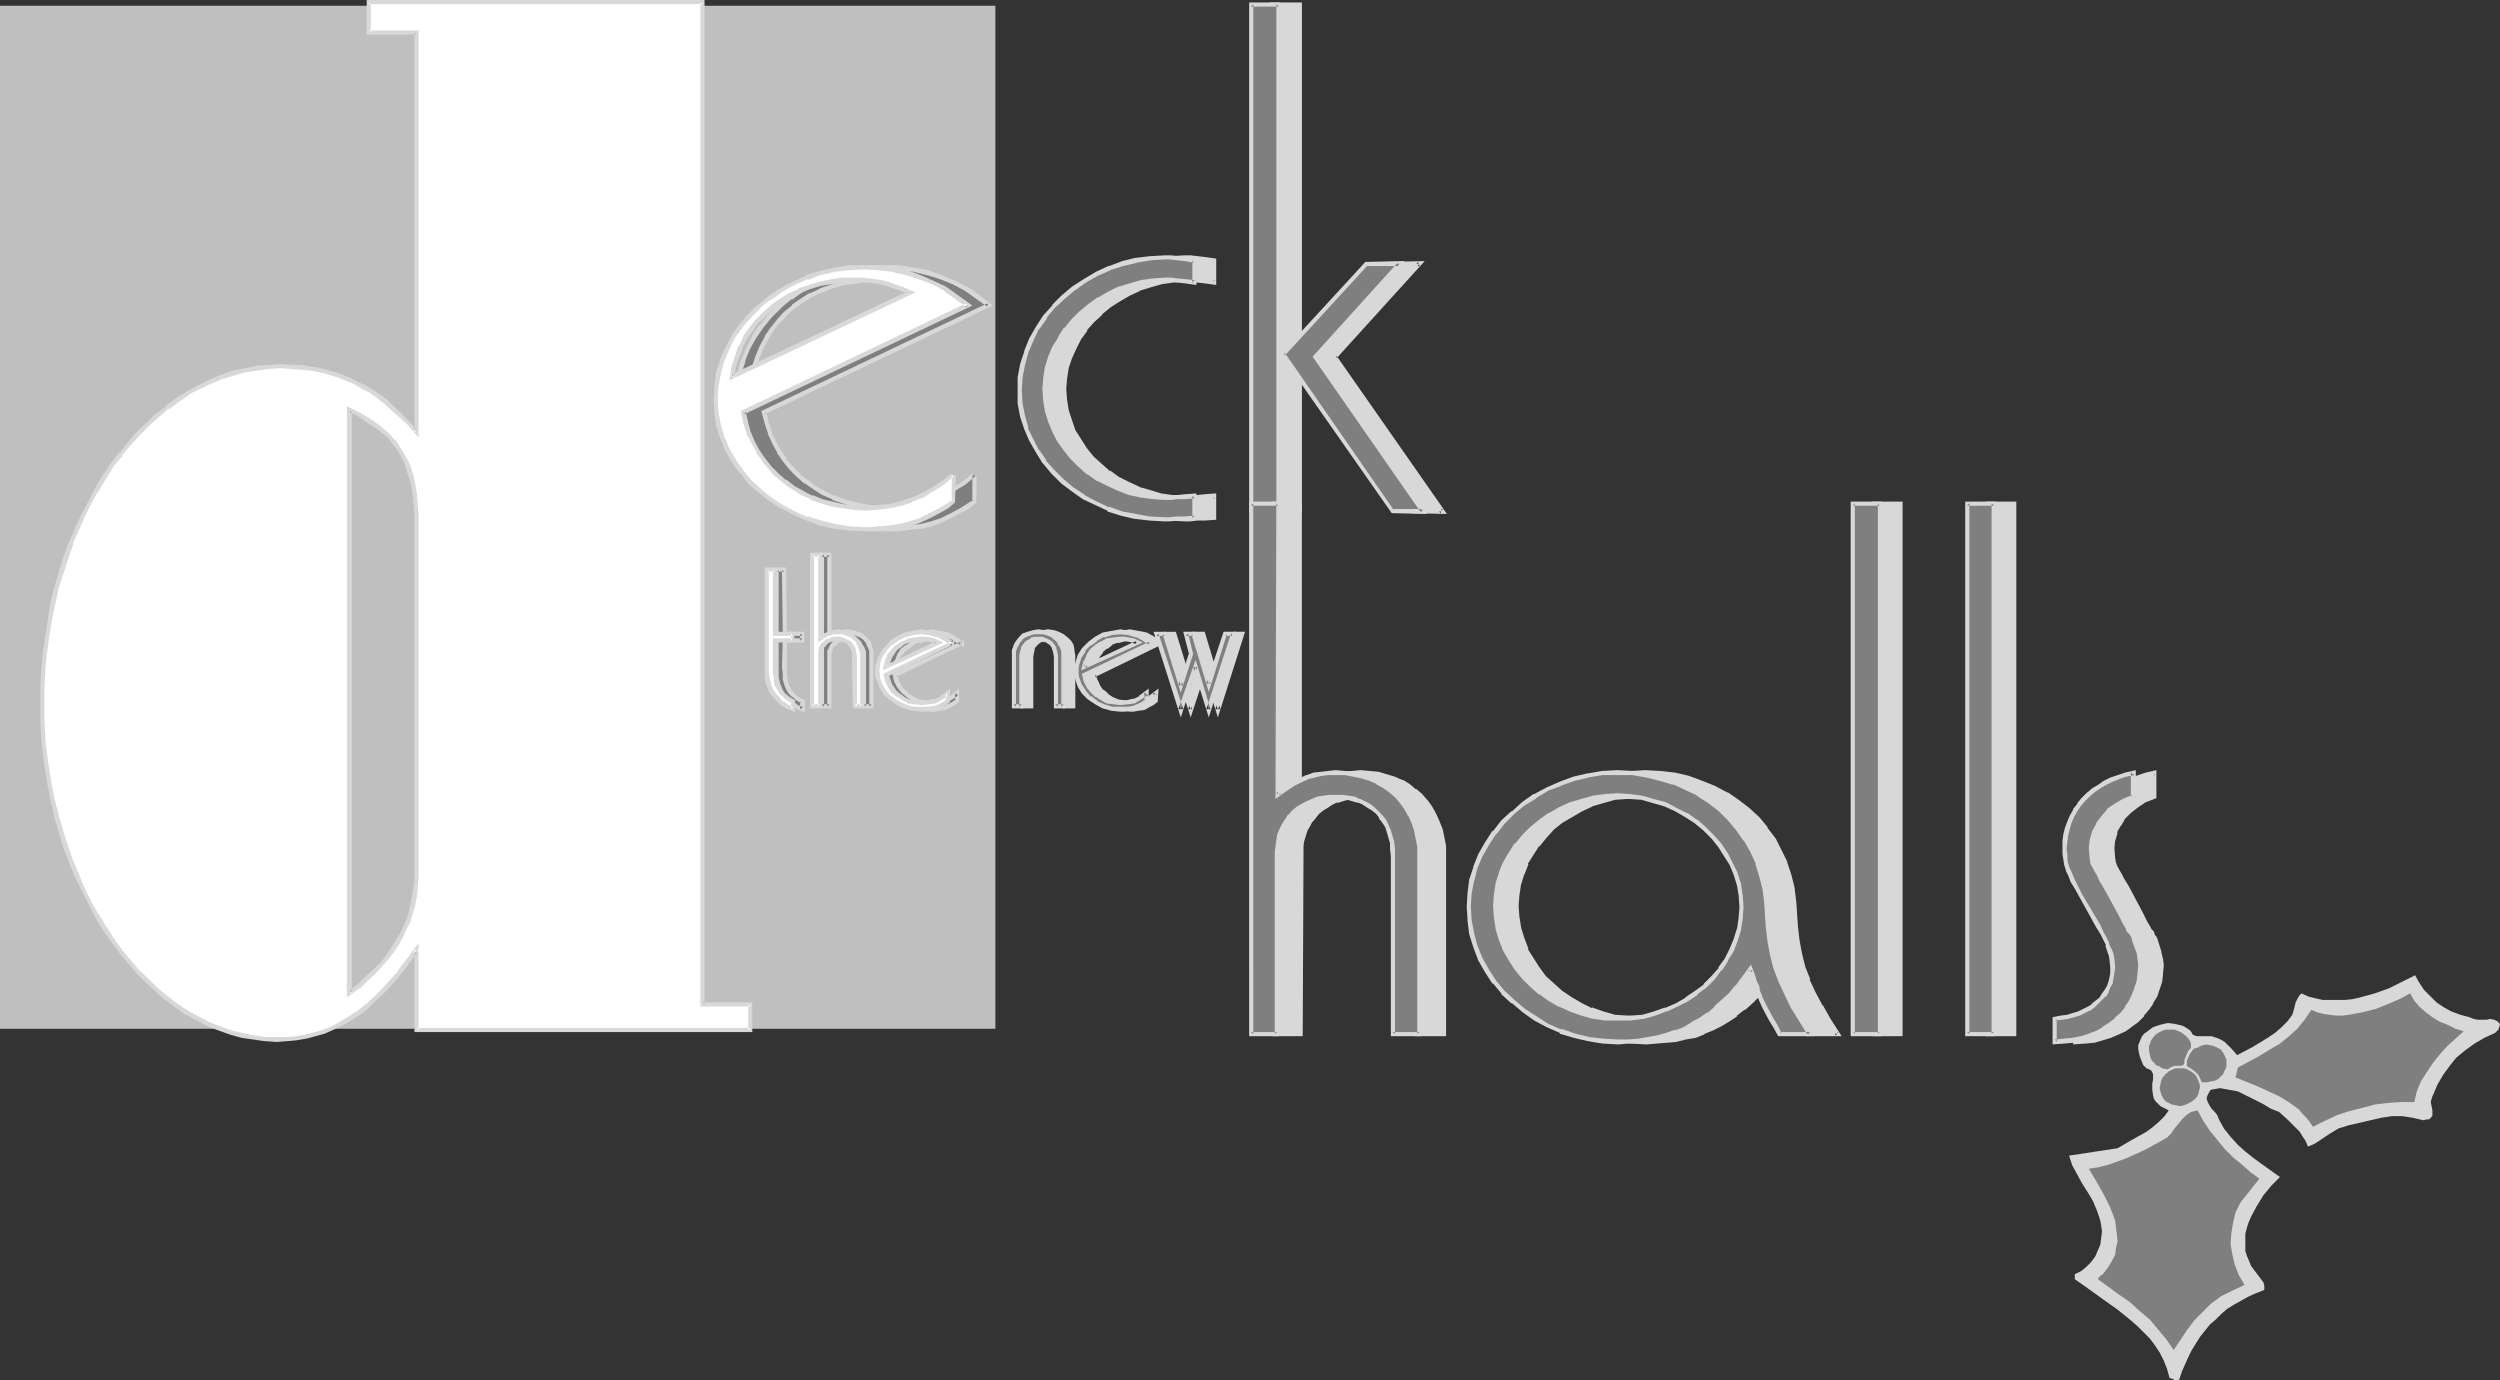 <?xml version="1.0" encoding="UTF-8" standalone="no"?>
<svg
   version="1.0"
   width="129.724mm"
   height="71.633mm"
   id="svg79"
   sodipodi:docname="Deck the New Halls.wmf"
   xmlns:inkscape="http://www.inkscape.org/namespaces/inkscape"
   xmlns:sodipodi="http://sodipodi.sourceforge.net/DTD/sodipodi-0.dtd"
   xmlns="http://www.w3.org/2000/svg"
   xmlns:svg="http://www.w3.org/2000/svg">
  <rect width="100%" height="100%" fill="#333333" stroke="none"/>
  <sodipodi:namedview
     id="namedview79"
     pagecolor="#ffffff"
     bordercolor="#000000"
     borderopacity="0.25"
     inkscape:showpageshadow="2"
     inkscape:pageopacity="0.0"
     inkscape:pagecheckerboard="0"
     inkscape:deskcolor="#d1d1d1"
     inkscape:document-units="mm" />
  <defs
     id="defs1">
    <pattern
       id="WMFhbasepattern"
       patternUnits="userSpaceOnUse"
       width="6"
       height="6"
       x="0"
       y="0" />
  </defs>
  <path
     style="fill:#bfbfbf;fill-opacity:1;fill-rule:evenodd;stroke:none"
     d="M 195.213,201.762 V 1.131 H 0 V 201.762 Z"
     id="path1" />
  <path
     style="fill:#d8d8d8;fill-opacity:1;fill-rule:evenodd;stroke:none"
     d="m 427.432,270.416 0.485,-1.454 0.646,-1.454 0.646,-1.454 0.646,-1.292 1.616,-2.585 1.939,-2.423 1.131,-0.969 1.131,-1.131 1.131,-0.969 1.293,-0.808 1.454,-0.808 1.454,-0.808 1.454,-0.646 1.616,-0.646 v -0.808 l -0.162,-0.646 -0.485,-0.646 -0.485,-0.646 -0.97,-1.292 -0.485,-0.646 -0.323,-0.808 -0.485,-1.131 -0.323,-0.969 v -1.131 -1.131 -1.131 l 0.323,-1.292 0.323,-0.969 0.485,-1.131 1.131,-2.1 1.293,-2.1 1.616,-1.938 1.616,-1.615 -3.394,-2.423 -1.778,-1.292 -1.616,-1.292 -1.454,-1.292 -1.454,-1.615 -1.293,-1.615 -0.97,-1.777 -0.323,-0.808 -0.485,-0.646 -0.646,-0.646 -0.485,-0.808 -0.323,-0.646 -0.162,-0.646 0.162,-0.485 0.162,-0.323 0.162,-0.323 0.323,-0.485 0.97,-0.162 0.808,-0.162 1.778,0.323 1.778,0.323 1.616,0.808 3.232,1.615 1.616,0.969 1.616,0.646 1.616,1.454 1.616,1.615 0.808,0.808 0.485,0.808 0.646,0.969 0.485,1.131 0.808,-0.323 0.646,-0.323 1.454,-0.969 1.454,-0.969 1.616,-0.969 2.101,-0.646 2.101,-0.485 2.101,-0.485 2.101,-0.485 2.101,-0.323 h 1.939 l 2.101,0.323 2.101,0.485 0.646,-0.162 h 0.485 l 0.323,-0.323 0.162,-0.162 0.162,-0.323 v -0.323 -0.646 l -0.162,-0.808 -0.162,-0.808 0.162,-0.646 0.162,-0.485 0.162,-0.323 0.808,-1.938 1.131,-1.938 1.293,-1.777 1.293,-1.615 1.778,-1.454 1.778,-1.292 1.939,-1.131 2.101,-0.969 0.323,-0.323 0.323,-0.323 0.323,-0.969 -0.162,-0.323 -0.323,-0.323 -0.646,-0.323 -0.808,-0.162 -0.646,0.162 h -1.778 l -0.808,-0.162 -0.808,-0.323 -1.778,-0.485 -1.778,-0.646 -1.454,-0.808 -1.454,-0.969 -1.131,-1.131 -1.293,-1.292 -0.97,-1.454 -0.808,-1.454 -2.586,1.292 -2.586,1.292 -2.747,0.969 -2.909,0.808 -1.454,0.323 -1.454,0.162 h -1.454 -1.454 -1.454 l -1.454,-0.323 -1.293,-0.323 -1.454,-0.646 -0.323,0.323 -0.323,0.485 -0.485,0.969 -0.323,1.292 -0.323,1.131 -0.97,1.292 -1.131,1.131 -1.293,1.131 -1.454,0.969 -2.909,1.777 -3.07,1.615 -1.131,-1.292 -1.293,-1.292 -0.808,-0.485 -0.808,-0.323 -0.97,-0.323 h -0.97 -0.323 -0.485 -0.808 -0.323 l -0.485,-0.162 -0.323,-0.162 -0.162,-0.323 -0.323,-0.485 -0.485,-0.323 -0.485,-0.323 -0.646,-0.323 -1.454,-0.323 -1.293,-0.162 -1.454,0.323 -1.454,0.485 -1.293,0.969 -0.485,0.323 -0.485,0.646 -0.323,0.808 -0.323,0.808 v 0.808 l 0.162,0.808 0.162,0.646 0.323,0.808 0.323,0.808 0.646,0.646 0.485,0.162 0.485,0.323 0.162,0.323 0.162,0.323 v 0.969 l -0.162,0.969 v 1.131 l 0.162,1.131 0.162,0.646 0.323,0.485 0.485,0.485 0.485,0.485 1.616,0.808 -0.808,1.131 -1.131,1.131 -1.131,0.969 -1.293,0.969 -2.909,1.615 -2.747,1.615 -9.534,1.454 0.646,1.938 0.97,1.777 0.97,1.777 1.131,1.777 0.97,1.615 0.808,1.938 0.646,1.938 0.162,0.969 0.162,1.131 -0.162,1.292 -0.162,1.292 -0.485,1.131 -0.485,1.131 -0.808,1.131 -0.97,0.969 -0.97,0.808 -1.293,0.646 v 0.969 l 2.747,1.938 2.909,2.1 2.747,1.938 2.586,2.1 1.293,1.131 1.131,1.131 1.293,1.292 0.97,1.292 0.97,1.454 0.808,1.615 0.646,1.615 0.485,1.777 0.646,0.162 0.323,0.323 h 0.485 0.323 z"
     id="path2" />
  <path
     style="fill:#7f7f7f;fill-opacity:1;fill-rule:evenodd;stroke:none"
     d="m 440.198,252 -1.131,-1.938 -0.808,-2.1 -0.485,-2.1 -0.323,-1.938 0.162,-2.1 0.323,-1.938 0.485,-2.1 0.97,-1.938 3.717,-4.685 -1.778,-1.292 -1.616,-1.454 -1.778,-1.454 -1.616,-1.615 -1.454,-1.777 -1.454,-1.777 -1.293,-1.938 -1.131,-2.1 -0.646,0.162 -0.646,0.162 -0.97,0.646 -0.808,0.808 -0.646,0.808 -0.808,0.969 -0.646,0.969 -0.808,0.808 -1.131,0.646 -3.232,1.777 -3.555,1.615 -1.778,0.646 -1.778,0.646 -1.939,0.485 -1.939,0.323 1.454,2.423 1.454,2.585 1.293,2.585 0.485,1.292 0.485,1.292 0.162,1.292 0.162,1.454 0.162,1.292 -0.323,1.292 -0.162,1.292 -0.646,1.292 -0.808,1.292 -0.97,1.292 -0.162,0.162 h -0.162 l -0.162,0.162 -0.323,0.323 -0.162,0.323 4.202,3.069 2.101,1.454 1.939,1.777 1.939,1.615 1.616,1.938 1.616,1.938 1.454,2.1 1.293,-1.938 1.293,-1.938 1.454,-1.938 1.616,-1.615 1.616,-1.615 1.939,-1.454 2.262,-1.131 z"
     id="path3" />
  <path
     style="fill:#7f7f7f;fill-opacity:1;fill-rule:evenodd;stroke:none"
     d="m 483.183,202.246 -1.616,-0.485 -1.616,-0.808 -1.616,-0.646 -1.293,-0.808 -1.293,-0.969 -1.293,-1.131 -0.97,-1.131 -0.808,-1.454 -2.101,1.131 -2.262,0.969 -2.424,0.969 -2.586,0.646 -2.586,0.485 -1.293,0.162 h -1.293 l -1.293,-0.162 -1.131,-0.162 -1.293,-0.323 -1.131,-0.485 -0.646,0.969 -0.646,0.969 -1.454,1.777 -1.616,1.454 -1.778,1.454 -1.939,1.131 -2.101,1.292 -4.202,2.262 -0.485,1.938 4.363,1.777 2.101,0.969 2.101,0.969 2.101,1.292 1.778,1.292 0.646,0.808 0.808,0.808 0.646,0.808 0.646,0.969 2.262,-1.131 2.424,-1.131 2.424,-0.808 2.586,-0.646 2.424,-0.646 2.586,-0.323 2.586,-0.162 h 2.586 l 0.485,-2.1 0.808,-1.938 1.131,-1.777 1.293,-1.938 1.293,-1.615 1.454,-1.615 z"
     id="path4" />
  <path
     style="fill:#7f7f7f;fill-opacity:1;fill-rule:evenodd;stroke:none"
     d="m 421.291,205.154 0.162,-0.808 0.485,-0.808 0.485,-0.646 0.646,-0.485 0.808,-0.485 0.808,-0.162 0.808,-0.162 0.97,0.162 0.808,0.162 0.808,0.323 0.646,0.485 0.485,0.646 0.485,0.646 0.323,0.808 v 0.808 0.808 l -0.323,0.808 -0.485,0.808 -0.485,0.646 -0.646,0.485 -0.646,0.485 -0.808,0.162 -0.97,0.162 h -0.808 l -0.97,-0.323 -0.646,-0.323 -0.646,-0.485 -0.646,-0.485 -0.323,-0.808 -0.323,-0.808 -0.162,-0.808 z"
     id="path5" />
  <path
     style="fill:#d8d8d8;fill-opacity:1;fill-rule:evenodd;stroke:none"
     d="m 421.452,205.154 v 0 l 0.323,-0.808 -0.162,0.162 0.485,-0.808 0.485,-0.646 v 0 l 0.646,-0.485 0.646,-0.323 v 0 l 0.808,-0.323 h 0.97 -0.162 0.97 v 0 l 0.808,0.323 v 0 l 0.646,0.323 v 0 l 0.646,0.485 v 0 l 0.485,0.485 v 0 l 0.485,0.646 v 0 l 0.162,0.646 v 0 0.808 0.808 0 l -0.162,0.808 v 0 l -0.485,0.646 v 0 l -0.485,0.646 -0.646,0.485 v 0 l -0.646,0.485 v -0.162 l -0.808,0.323 -0.808,0.162 v 0 l -0.808,-0.162 v 0 l -0.808,-0.162 v 0 l -0.646,-0.485 v 0.162 l -0.808,-0.485 h 0.162 l -0.646,-0.646 v 0.162 l -0.323,-0.808 v 0.162 l -0.162,-0.808 -0.162,-0.808 v 0 -0.808 l -0.485,-0.162 v 0.969 l 0.162,0.969 0.162,0.808 0.485,0.646 0.646,0.646 v 0 l 0.646,0.485 v 0 l 0.808,0.485 0.808,0.162 0.97,0.162 0.97,-0.162 0.808,-0.323 0.808,-0.485 v 0 l 0.808,-0.485 0.485,-0.646 v 0 l 0.485,-0.808 0.162,-0.808 0.162,-0.969 -0.162,-0.808 -0.162,-0.808 -0.485,-0.808 -0.646,-0.646 v 0 l -0.646,-0.485 v 0 l -0.808,-0.323 -0.97,-0.323 h -0.97 -0.808 l -0.97,0.323 -0.808,0.485 -0.646,0.485 -0.485,0.808 -0.485,0.646 -0.323,0.808 z"
     id="path6" />
  <path
     style="fill:#7f7f7f;fill-opacity:1;fill-rule:evenodd;stroke:none"
     d="m 428.724,207.9 0.162,-0.808 0.323,-0.646 0.485,-0.646 0.646,-0.485 0.808,-0.323 0.646,-0.162 0.808,-0.162 h 0.97 l 0.808,0.162 0.646,0.485 0.646,0.323 0.485,0.646 0.485,0.646 0.162,0.646 0.162,0.808 -0.162,0.808 -0.162,0.808 -0.323,0.646 -0.485,0.646 -0.646,0.485 -0.808,0.323 -0.646,0.323 -0.97,0.162 -0.808,-0.162 -0.808,-0.162 -0.646,-0.323 -0.646,-0.485 -0.485,-0.646 -0.323,-0.646 -0.323,-0.646 -0.162,-0.808 z"
     id="path7" />
  <path
     style="fill:#d8d8d8;fill-opacity:1;fill-rule:evenodd;stroke:none"
     d="m 428.886,207.9 v 0.162 l 0.323,-0.808 v 0 l 0.323,-0.646 v 0 l 0.485,-0.646 0.485,-0.485 v 0.162 l 0.808,-0.323 h -0.162 l 0.808,-0.323 0.808,-0.162 h -0.162 l 0.97,0.162 h -0.162 l 0.808,0.162 v 0 l 0.646,0.323 v 0 l 0.646,0.323 v 0 l 0.485,0.646 v 0 l 0.323,0.646 0.323,0.646 v -0.162 0.808 0.808 0 l -0.323,0.808 v -0.162 l -0.323,0.808 0.162,-0.162 -0.646,0.646 -0.485,0.485 v 0 l -0.646,0.323 v 0 l -0.808,0.162 -0.808,0.162 v 0 h -0.808 v 0 l -0.646,-0.162 v 0 l -0.808,-0.485 0.162,0.162 -0.646,-0.485 -0.485,-0.646 v 0.162 l -0.323,-0.646 -0.323,-0.808 v 0.162 -0.808 -0.808 h -0.485 v 0.808 0.808 l 0.323,0.808 0.485,0.646 0.485,0.646 0.646,0.485 0.808,0.485 0.808,0.162 v 0 h 0.808 l 0.97,-0.162 0.808,-0.162 v 0 l 0.808,-0.485 0.646,-0.485 0.485,-0.646 0.323,-0.646 0.323,-0.808 v -0.969 -0.808 l -0.323,-0.808 -0.485,-0.646 -0.485,-0.646 -0.646,-0.485 v 0 l -0.808,-0.323 -0.808,-0.162 v 0 l -0.97,-0.162 -0.808,0.162 -0.808,0.323 v 0 l -0.646,0.323 -0.808,0.485 -0.485,0.646 -0.323,0.808 -0.323,0.808 z"
     id="path8" />
  <path
     style="fill:#7f7f7f;fill-opacity:1;fill-rule:evenodd;stroke:none"
     d="m 423.392,212.585 0.323,-0.808 0.323,-0.646 0.485,-0.646 0.646,-0.485 0.646,-0.485 0.808,-0.162 0.808,-0.162 0.808,0.162 0.808,0.162 0.646,0.323 0.646,0.485 0.646,0.485 0.323,0.808 0.162,0.646 0.162,0.808 v 0.808 l -0.323,0.808 -0.323,0.646 -0.485,0.646 -0.646,0.485 -0.646,0.323 -0.808,0.162 -0.808,0.162 h -0.808 l -0.808,-0.162 -0.808,-0.485 -0.646,-0.323 -0.485,-0.646 -0.323,-0.646 -0.323,-0.646 v -0.808 z"
     id="path9" />
  <path
     style="fill:#d8d8d8;fill-opacity:1;fill-rule:evenodd;stroke:none"
     d="m 423.715,212.585 v 0 l 0.162,-0.808 v 0.162 l 0.323,-0.808 v 0.162 l 0.485,-0.646 0.646,-0.485 h -0.162 l 0.808,-0.323 h -0.162 l 0.808,-0.323 h 0.808 v 0 h 0.808 v 0 l 0.808,0.162 h -0.162 l 0.808,0.485 -0.162,-0.162 0.646,0.485 0.646,0.646 -0.162,-0.162 0.323,0.646 v 0 l 0.323,0.808 0.162,0.646 v 0 l -0.162,0.808 v -0.162 l -0.162,0.808 v 0 l -0.323,0.646 v 0 l -0.485,0.485 -0.646,0.485 v 0 l -0.646,0.323 v 0 l -0.808,0.323 -0.808,0.162 h 0.162 l -0.808,-0.162 v 0 l -0.808,-0.162 v 0 l -0.646,-0.323 v 0 l -0.646,-0.323 v 0 l -0.485,-0.646 v 0 l -0.323,-0.646 v 0 l -0.162,-0.646 v 0.162 l -0.162,-0.808 0.162,-0.808 -0.485,-0.162 -0.162,0.969 0.162,0.808 0.162,0.646 0.485,0.808 v 0 l 0.485,0.646 0.646,0.323 v 0.162 l 0.808,0.323 0.808,0.162 h 0.162 l 0.808,0.162 0.808,-0.162 0.808,-0.323 0.808,-0.323 0.646,-0.485 0.485,-0.646 0.485,-0.808 0.162,-0.808 0.162,-0.808 -0.162,-0.808 -0.323,-0.808 -0.323,-0.646 -0.646,-0.646 -0.646,-0.485 -0.808,-0.485 -0.808,-0.162 v 0 h -0.808 -0.97 l -0.808,0.323 -0.646,0.485 -0.646,0.485 -0.485,0.646 -0.485,0.646 -0.162,0.808 z"
     id="path10" />
  <path
     style="fill:#ffffff;fill-opacity:1;fill-rule:evenodd;stroke:none"
     d="m 81.77,170.262 v -67.039 l -0.162,-2.262 v -2.1 l -0.323,-1.938 -0.162,-1.777 -0.485,-1.615 -0.485,-1.615 -0.485,-1.454 -0.808,-1.454 -0.808,-1.292 -0.808,-1.131 -1.131,-1.131 -1.293,-1.131 -1.293,-0.969 -1.454,-1.131 -1.778,-0.969 -1.778,-0.969 V 194.816 l 1.778,-1.292 1.454,-1.454 1.454,-1.292 1.454,-1.454 1.131,-1.292 1.131,-1.454 0.808,-1.454 0.97,-1.454 0.646,-1.454 0.646,-1.615 0.485,-1.615 0.485,-1.615 0.323,-1.777 0.162,-1.615 0.162,-1.938 z m 56.075,26.815 h 9.373 v 5.008 H 81.77 v -15.831 l -1.778,2.262 -1.616,2.1 -1.616,1.938 -1.616,1.777 -1.616,1.615 -1.616,1.454 -1.616,1.292 -1.616,0.969 -1.616,1.131 -1.778,0.808 -1.778,0.646 -1.778,0.646 -1.778,0.323 -1.778,0.323 -1.939,0.162 -1.939,0.162 -2.262,-0.162 -2.262,-0.162 -2.262,-0.485 -2.262,-0.485 -2.262,-0.808 -2.101,-0.969 -2.101,-1.131 -2.101,-1.131 -2.101,-1.292 -1.939,-1.454 -1.939,-1.615 -1.778,-1.777 -1.939,-1.777 -1.616,-2.1 -1.778,-2.1 -1.616,-2.1 -1.454,-2.423 -1.454,-2.262 -1.454,-2.585 -1.293,-2.585 -1.293,-2.585 -1.131,-2.908 -0.97,-2.746 -0.97,-2.908 -0.808,-2.908 -0.808,-3.069 -0.646,-3.069 -0.485,-3.231 -0.323,-3.069 -0.323,-3.231 -0.162,-3.392 -0.162,-3.231 0.162,-3.554 0.162,-3.231 0.323,-3.392 0.323,-3.231 0.485,-3.231 0.646,-3.069 0.808,-3.069 0.808,-3.069 0.97,-2.908 0.97,-2.908 1.131,-2.746 1.293,-2.585 1.293,-2.585 1.454,-2.585 1.454,-2.423 1.454,-2.262 1.616,-2.262 1.778,-2.1 1.778,-1.938 1.778,-1.777 1.939,-1.777 1.939,-1.615 2.101,-1.454 1.939,-1.292 2.262,-1.131 2.101,-1.131 2.262,-0.808 2.262,-0.808 2.262,-0.646 2.424,-0.323 2.424,-0.323 h 2.262 1.939 l 2.101,0.162 1.778,0.162 1.778,0.485 1.778,0.323 1.778,0.485 1.616,0.808 1.616,0.646 1.616,0.808 1.616,0.969 1.616,1.131 1.454,1.131 1.454,1.292 1.454,1.292 1.454,1.615 1.616,1.454 V 6.3 H 72.235 V 0.485 h 65.61 z"
     id="path11" />
  <path
     style="fill:#d8d8d8;fill-opacity:1;fill-rule:evenodd;stroke:none"
     d="m 82.093,170.262 v -67.039 -2.262 l -0.162,-2.1 v 0 l -0.162,-1.938 -0.323,-1.938 v 0 l -0.323,-1.615 -0.485,-1.615 -0.646,-1.454 v 0 l -0.808,-1.454 v 0 l -0.808,-1.292 -0.808,-1.292 h -0.162 l -0.97,-1.131 -1.293,-1.131 v 0 L 73.69,82.869 72.235,81.9 70.619,80.931 v 0 l -2.586,-1.292 V 195.623 l 2.424,-1.777 h 0.162 l 1.454,-1.454 1.454,-1.292 1.293,-1.454 v 0 l 1.293,-1.454 v 0 l 1.131,-1.454 0.97,-1.454 0.808,-1.454 v 0 l 0.646,-1.454 0.808,-1.615 v 0 l 0.485,-1.615 0.485,-1.615 v -0.162 l 0.323,-1.615 0.162,-1.777 v 0 l 0.162,-1.938 v -1.777 h -0.808 v 1.777 l -0.162,1.938 v -0.162 l -0.323,1.777 -0.323,1.777 v -0.162 l -0.323,1.777 -0.485,1.454 v 0 l -0.646,1.454 -0.808,1.615 v -0.162 l -0.808,1.454 -0.97,1.454 -0.97,1.454 v 0 l -1.131,1.454 v -0.162 l -1.454,1.454 -1.454,1.292 -1.454,1.454 v -0.162 l -1.616,1.454 0.646,0.323 V 80.285 l -0.646,0.485 1.778,0.808 v 0 l 1.616,1.131 1.454,0.969 1.454,0.969 h -0.162 l 1.293,0.969 1.131,1.292 -0.162,-0.162 0.97,1.292 0.808,1.292 v -0.162 l 0.646,1.454 v -0.162 l 0.485,1.615 0.485,1.454 0.485,1.777 v -0.162 l 0.323,1.938 0.162,1.938 v -0.162 l 0.162,2.1 v 2.262 67.039 z"
     id="path12" />
  <path
     style="fill:#d8d8d8;fill-opacity:1;fill-rule:evenodd;stroke:none"
     d="m 137.36,197.4 h 9.858 l -0.485,-0.323 v 5.008 l 0.485,-0.485 H 81.77 l 0.323,0.485 v -17.123 l -2.424,3.231 -1.616,2.1 h 0.162 l -1.778,1.938 -1.616,1.777 -1.616,1.615 -1.616,1.454 0.162,-0.162 -1.616,1.292 -1.778,1.131 -1.616,0.969 v 0 l -1.616,0.969 -1.778,0.646 h 0.162 l -1.778,0.485 -1.939,0.485 h 0.162 l -1.939,0.323 -1.778,0.162 v 0 h -1.939 -2.262 v 0 l -2.262,-0.323 -2.262,-0.485 v 0 l -2.101,-0.485 -2.262,-0.808 v 0 l -2.101,-0.808 -2.101,-1.131 -2.101,-1.131 v 0 l -1.939,-1.292 -1.939,-1.454 v 0 l -1.939,-1.615 -1.778,-1.777 -1.939,-1.777 -1.616,-1.938 v 0 l -1.778,-2.1 v 0 l -1.616,-2.262 -1.454,-2.262 -1.454,-2.423 v 0.162 l -1.454,-2.585 -1.293,-2.585 -1.131,-2.746 -1.131,-2.746 v 0.162 l -0.97,-2.908 -0.97,-2.908 -0.808,-2.908 -0.808,-3.069 -0.646,-3.069 v 0 l -0.485,-3.069 -0.485,-3.231 -0.323,-3.231 v 0.162 L 8.726,141.346 v -3.231 -3.554 l 0.162,-3.231 v 0 l 0.323,-3.231 0.485,-3.392 0.485,-3.069 0.646,-3.231 v 0.162 l 0.646,-3.069 0.97,-3.069 0.97,-2.908 0.97,-2.908 -0.162,0.162 1.293,-2.908 1.131,-2.585 1.293,-2.585 1.454,-2.585 v 0.162 l 1.454,-2.423 1.454,-2.423 1.778,-2.1 h -0.162 l 1.778,-2.1 v 0 l 1.778,-1.938 1.778,-1.777 1.939,-1.777 v 0 l 1.939,-1.615 v 0.162 l 1.939,-1.454 2.101,-1.454 h -0.162 l 2.262,-1.131 2.101,-0.969 2.262,-0.969 v 0 l 2.262,-0.646 2.262,-0.646 v 0 l 2.262,-0.323 2.424,-0.323 v 0 l 2.262,-0.162 1.939,0.162 2.101,0.162 h -0.162 l 1.939,0.162 1.778,0.323 v 0 l 1.778,0.485 1.616,0.485 v 0 l 1.616,0.646 1.616,0.646 1.616,0.969 v 0 l 1.616,0.808 1.454,1.131 1.616,1.131 h -0.162 l 1.454,1.292 1.454,1.292 1.616,1.454 2.101,2.423 V 5.977 h -9.858 l 0.485,0.323 V 0.485 L 72.235,0.808 H 137.845 L 137.36,0.485 V 197.4 l 0.808,-0.323 V 0 H 71.912 v 6.785 h 9.858 l -0.485,-0.485 V 84.646 l 0.646,-0.162 -1.454,-1.615 -1.454,-1.454 -1.454,-1.454 -1.454,-1.292 V 78.508 L 74.498,77.377 73.043,76.408 71.427,75.439 H 71.266 l -1.454,-0.808 -1.778,-0.808 -1.616,-0.646 v 0 L 64.64,72.692 62.862,72.208 v 0 l -1.939,-0.323 -1.778,-0.323 v 0 H 57.045 L 55.106,71.4 52.843,71.562 h -0.162 l -2.424,0.162 -2.262,0.485 v 0 l -2.424,0.485 -2.262,0.808 v 0 l -2.262,0.969 -2.262,1.131 -2.101,1.131 v 0 l -2.101,1.292 -1.939,1.454 v 0.162 l -1.939,1.454 H 30.542 L 28.765,82.869 26.826,84.646 25.048,86.746 v 0 l -1.616,2.1 h -0.162 l -1.616,2.1 -1.616,2.423 -1.454,2.423 v 0 l -1.293,2.585 -1.293,2.423 -1.293,2.746 -1.131,2.746 -0.162,0.162 -0.97,2.746 -0.97,3.069 -0.808,2.908 -0.808,3.069 v 0.162 l -0.485,3.069 -0.485,3.231 -0.485,3.231 -0.323,3.392 v 0 l -0.162,3.231 v 3.554 3.231 l 0.162,3.392 v 0 l 0.323,3.231 0.485,3.231 0.485,3.069 v 0 l 0.646,3.069 0.646,3.069 0.97,3.069 0.808,2.908 1.131,2.746 v 0.162 l 1.131,2.746 1.293,2.585 1.293,2.585 1.293,2.585 v 0 l 1.454,2.423 1.616,2.262 1.616,2.262 v 0 l 1.778,2.1 v 0 l 1.616,1.938 1.939,1.938 1.778,1.615 1.939,1.777 h 0.162 l 1.939,1.454 1.939,1.454 h 0.162 l 2.101,1.131 2.101,1.131 2.101,0.808 v 0 l 2.262,0.808 2.262,0.646 v 0 l 2.262,0.323 2.262,0.323 h 0.162 l 2.262,0.162 1.939,-0.162 h 0.162 l 1.778,-0.162 1.778,-0.323 h 0.162 l 1.778,-0.485 1.778,-0.485 v 0 l 1.778,-0.808 1.778,-0.808 v 0 l 1.616,-0.969 1.778,-1.131 1.616,-1.292 v 0 l 1.616,-1.615 1.616,-1.454 1.616,-1.777 1.616,-1.938 0.162,-0.162 1.616,-2.1 1.616,-2.262 -0.808,-0.162 v 16.154 h 66.256 v -5.815 h -9.696 l 0.323,0.485 z"
     id="path13" />
  <path
     style="fill:#7f7f7f;fill-opacity:1;fill-rule:evenodd;stroke:none"
     d="m 171.619,54.923 h -2.262 l -2.262,0.323 -2.101,0.485 -2.101,0.485 -1.939,0.808 -1.939,0.969 -1.778,1.131 -1.616,1.131 -1.616,1.292 -1.293,1.454 -1.293,1.615 -1.131,1.615 -0.97,1.777 -0.646,1.938 -0.646,1.938 -0.323,1.938 34.906,-16.477 -1.616,-0.646 -1.454,-0.646 -1.293,-0.323 -1.293,-0.323 -1.293,-0.323 h -1.293 l -1.293,-0.162 z m -21.816,26.008 0.485,1.938 0.646,2.1 0.808,1.777 1.131,1.777 0.97,1.777 1.293,1.454 1.454,1.454 1.454,1.292 1.616,1.131 1.778,0.969 1.939,0.969 1.939,0.808 1.939,0.485 2.101,0.485 2.262,0.323 h 2.262 l 2.424,-0.162 2.262,-0.162 2.101,-0.485 2.262,-0.808 2.101,-0.969 2.101,-1.131 1.939,-1.292 2.101,-1.615 v -0.162 5.492 l -1.293,0.808 -1.131,0.646 -2.101,1.292 -1.939,0.808 -1.939,0.808 -2.101,0.485 -2.101,0.323 -2.262,0.162 h -1.293 -1.454 -2.909 l -2.747,-0.485 -2.747,-0.646 -2.747,-0.808 -2.586,-1.131 -2.424,-1.292 -2.262,-1.454 -2.101,-1.615 -1.778,-1.777 -1.778,-1.938 -1.454,-2.262 -1.293,-2.1 -0.97,-2.423 -0.808,-2.423 -0.323,-2.423 -0.162,-2.585 0.162,-2.585 0.323,-2.585 0.808,-2.423 0.97,-2.423 1.293,-2.262 1.454,-2.262 1.616,-1.938 1.939,-1.777 2.101,-1.777 2.262,-1.454 2.424,-1.292 2.586,-1.131 2.586,-0.969 2.747,-0.485 2.909,-0.485 2.909,-0.162 2.909,0.162 2.747,0.323 2.747,0.646 2.586,0.808 2.586,1.131 2.262,1.292 2.424,1.454 2.101,1.615 z"
     id="path14" />
  <path
     style="fill:#d8d8d8;fill-opacity:1;fill-rule:evenodd;stroke:none"
     d="m 171.619,54.439 h -2.262 -0.162 l -2.101,0.323 -2.262,0.485 v 0 l -2.101,0.646 -1.939,0.646 -0.162,0.162 -1.778,0.808 h -0.162 l -1.778,1.131 -1.616,1.131 v 0.162 l -1.616,1.292 -1.293,1.454 v 0 l -1.293,1.615 v 0 l -1.131,1.615 v 0.162 l -0.97,1.777 v 0 l -0.808,1.938 v 0 l -0.646,1.938 v 0 l -0.485,2.908 36.683,-17.285 -2.586,-1.131 v 0 l -1.454,-0.485 -1.454,-0.485 -1.293,-0.323 v 0 l -1.293,-0.162 -1.131,-0.162 -1.454,-0.162 v 0 h -1.454 v 0.808 h 1.454 v 0 l 1.293,0.162 1.293,0.162 1.131,0.162 v 0 l 1.293,0.323 1.293,0.485 1.454,0.485 v 0 l 1.616,0.646 v -0.646 l -34.906,16.477 0.485,0.485 0.485,-2.1 v 0.162 l 0.485,-2.1 v 0.162 l 0.808,-1.938 v 0 l 0.97,-1.777 v 0 l 0.97,-1.615 v 0 l 1.293,-1.615 v 0.162 l 1.293,-1.454 1.454,-1.292 v 0 l 1.616,-1.131 1.778,-1.131 v 0 l 1.939,-0.969 -0.162,0.162 1.939,-0.808 2.101,-0.646 v 0 l 2.101,-0.323 2.262,-0.323 v 0 l 2.262,-0.162 z"
     id="path15" />
  <path
     style="fill:#d8d8d8;fill-opacity:1;fill-rule:evenodd;stroke:none"
     d="m 149.318,80.608 0.646,2.423 0.646,1.938 v 0.162 l 0.808,1.777 0.97,1.777 v 0.162 l 1.131,1.615 v 0 l 1.293,1.615 v 0 l 1.454,1.454 1.454,1.292 h 0.162 l 1.616,1.131 1.778,1.131 v 0 l 1.939,0.808 v 0.162 l 1.939,0.646 2.101,0.646 v 0 l 2.101,0.323 2.262,0.323 v 0 l 2.262,0.162 2.424,-0.162 v 0 l 2.262,-0.323 h 0.162 l 2.101,-0.485 2.262,-0.646 v -0.162 l 2.101,-0.808 2.101,-1.292 v 0 l 2.101,-1.292 v 0 l 2.101,-1.777 v -0.323 h -0.808 v 5.492 l 0.162,-0.323 -1.293,0.808 -0.97,0.646 v 0 l -2.101,1.131 -1.939,0.969 v 0 l -1.939,0.646 -1.939,0.485 v 0 l -2.101,0.323 -2.424,0.162 h 0.162 l -1.293,0.162 h -1.454 l -2.909,-0.162 h 0.162 l -2.909,-0.485 h 0.162 l -2.747,-0.646 -2.747,-0.808 v 0.162 l -2.586,-1.131 -2.424,-1.292 h 0.162 l -2.262,-1.454 v 0 l -2.101,-1.615 v 0 l -1.778,-1.777 -1.778,-1.938 v 0 l -1.454,-2.1 -1.293,-2.262 v 0 l -0.97,-2.262 h 0.162 l -0.808,-2.262 v 0 l -0.485,-2.423 -0.162,-2.585 v 0 l 0.162,-2.585 v 0 l 0.485,-2.585 v 0 l 0.808,-2.423 -0.162,0.162 0.97,-2.423 1.293,-2.262 v 0 l 1.454,-2.1 v 0 l 1.616,-1.938 1.939,-1.938 v 0 l 1.939,-1.615 v 0.162 l 2.262,-1.615 v 0 l 2.424,-1.292 2.586,-1.131 -0.162,0.162 2.747,-0.969 h -0.162 l 2.909,-0.646 2.909,-0.323 h -0.162 l 2.909,-0.162 2.909,0.162 v 0 l 2.747,0.323 h -0.162 l 2.747,0.646 2.586,0.808 v 0 l 2.424,0.969 2.424,1.292 v 0 l 2.262,1.615 2.262,1.615 v -0.808 l -44.44,21.162 0.646,0.646 44.763,-21.323 -2.747,-2.1 -2.262,-1.615 h -0.162 l -2.262,-1.131 -2.586,-1.131 v 0 l -2.747,-0.969 -2.586,-0.485 h -0.162 l -2.747,-0.485 v 0 h -2.909 -2.909 v 0 l -2.909,0.485 -2.747,0.646 h -0.162 l -2.586,0.808 v 0.162 l -2.586,1.131 -2.424,1.292 h -0.162 l -2.262,1.454 v 0 l -1.939,1.777 h -0.162 l -1.939,1.777 -1.616,2.1 h -0.162 l -1.454,2.1 v 0.162 l -1.131,2.262 -0.97,2.262 -0.162,0.162 -0.646,2.423 v 0 l -0.485,2.585 v 0.162 l -0.162,2.585 v 0 l 0.162,2.585 0.485,2.585 v 0 l 0.646,2.423 h 0.162 l 0.97,2.423 v 0 l 1.293,2.262 1.454,2.1 v 0 l 1.778,2.1 1.939,1.777 v 0 l 2.101,1.615 v 0 l 2.262,1.454 v 0 l 2.424,1.292 2.586,1.131 v 0 l 2.747,0.969 2.747,0.646 v 0 l 2.909,0.323 v 0 l 2.909,0.162 h 1.454 1.293 v 0 l 2.424,-0.323 2.101,-0.162 v 0 l 1.939,-0.485 2.101,-0.808 v 0 l 1.939,-0.969 2.101,-1.131 h 0.162 l 1.131,-0.646 1.293,-1.131 v -5.654 h -0.808 v 0.162 l 0.162,-0.323 -1.939,1.615 v 0 l -2.101,1.292 v 0 l -1.939,1.131 -2.101,0.969 v -0.162 l -2.101,0.808 -2.262,0.485 v 0 l -2.262,0.162 h 0.162 l -2.424,0.162 h -2.262 v 0 l -2.101,-0.323 -2.101,-0.485 v 0 l -1.939,-0.485 -1.939,-0.808 v 0.162 l -1.778,-0.969 v 0 l -1.778,-0.969 -1.616,-1.292 v 0.162 l -1.454,-1.292 -1.454,-1.454 v 0 l -1.293,-1.454 h 0.162 l -1.131,-1.615 v 0 l -0.97,-1.777 -0.97,-1.938 0.162,0.162 -0.646,-1.938 -0.485,-2.1 -0.323,0.485 z"
     id="path16" />
  <path
     style="fill:#ffffff;fill-opacity:1;fill-rule:evenodd;stroke:none"
     d="m 167.579,54.923 h -2.424 l -2.262,0.323 -2.101,0.485 -2.101,0.485 -1.939,0.808 -1.939,0.969 -1.778,1.131 -1.616,1.131 -1.454,1.292 -1.454,1.454 -1.293,1.615 -0.97,1.615 -0.97,1.777 -0.808,1.938 -0.485,1.938 -0.485,1.938 34.906,-16.477 -1.616,-0.646 -1.454,-0.646 -1.293,-0.323 -1.293,-0.323 -1.131,-0.323 h -1.293 l -1.293,-0.162 z m -21.816,26.008 0.485,1.938 0.646,2.1 0.808,1.777 0.97,1.777 1.131,1.777 1.293,1.454 1.293,1.454 1.616,1.292 1.616,1.131 1.778,0.969 1.778,0.969 1.939,0.808 2.101,0.485 2.101,0.485 2.101,0.323 h 2.262 l 2.424,-0.162 2.262,-0.162 2.262,-0.485 2.101,-0.808 2.262,-0.969 1.939,-1.131 2.101,-1.292 1.939,-1.615 v -0.162 5.492 l -1.131,0.808 -1.131,0.646 -2.262,1.292 -1.939,0.808 -1.939,0.808 -1.939,0.485 -2.262,0.323 -2.262,0.162 h -1.293 -1.293 -3.07 l -2.747,-0.485 -2.747,-0.646 -2.586,-0.808 -2.586,-1.131 -2.424,-1.292 -2.262,-1.454 -2.101,-1.615 -1.939,-1.777 -1.616,-1.938 -1.454,-2.262 -1.293,-2.1 -0.97,-2.423 -0.808,-2.423 -0.485,-2.423 -0.162,-2.585 0.162,-2.585 0.485,-2.585 0.808,-2.423 0.97,-2.423 1.131,-2.262 1.454,-2.262 1.778,-1.938 1.939,-1.777 2.101,-1.777 2.262,-1.454 2.262,-1.292 2.586,-1.131 2.747,-0.969 2.747,-0.485 2.747,-0.485 3.07,-0.162 2.747,0.162 2.747,0.323 2.747,0.646 2.586,0.808 2.586,1.131 2.424,1.292 2.262,1.454 2.262,1.615 z"
     id="path17" />
  <path
     style="fill:#d8d8d8;fill-opacity:1;fill-rule:evenodd;stroke:none"
     d="m 167.579,54.439 h -2.424 v 0 l -2.262,0.323 -2.101,0.485 h -0.162 l -1.939,0.646 -2.101,0.646 v 0.162 l -1.939,0.808 v 0 l -1.778,1.131 -1.616,1.131 -0.162,0.162 -1.454,1.292 -1.454,1.454 v 0 l -1.293,1.615 -1.131,1.615 v 0.162 l -0.808,1.777 h -0.162 l -0.646,1.938 v 0 l -0.646,1.938 v 0 l -0.485,2.908 36.522,-17.285 -2.586,-1.131 v 0 l -1.454,-0.485 -1.293,-0.485 -1.293,-0.323 v 0 l -1.293,-0.162 -1.293,-0.162 -1.293,-0.162 v 0 h -1.454 v 0.808 h 1.454 -0.162 l 1.454,0.162 1.131,0.162 1.293,0.162 h -0.162 l 1.293,0.323 1.293,0.485 1.454,0.485 v 0 l 1.616,0.646 v -0.646 l -34.906,16.477 0.646,0.485 0.323,-2.1 v 0.162 l 0.646,-2.1 v 0.162 l 0.808,-1.938 h -0.162 l 0.97,-1.777 v 0 l 1.131,-1.615 1.131,-1.615 v 0.162 l 1.454,-1.454 1.454,-1.292 v 0 l 1.616,-1.131 1.778,-1.131 v 0 l 1.778,-0.969 v 0.162 l 1.939,-0.808 2.101,-0.646 v 0 l 2.101,-0.323 2.262,-0.323 h -0.162 l 2.424,-0.162 z"
     id="path18" />
  <path
     style="fill:#d8d8d8;fill-opacity:1;fill-rule:evenodd;stroke:none"
     d="m 145.278,80.608 0.485,2.423 0.646,1.938 v 0.162 l 0.97,1.777 0.97,1.777 v 0.162 l 1.131,1.615 v 0 l 1.293,1.615 v 0 l 1.293,1.454 h 0.162 l 1.454,1.292 v 0 l 1.616,1.131 1.778,1.131 v 0 l 1.939,0.808 v 0.162 l 1.939,0.646 2.101,0.646 v 0 l 2.101,0.323 2.262,0.323 v 0 l 2.262,0.162 2.424,-0.162 v 0 l 2.424,-0.323 v 0 l 2.262,-0.485 2.101,-0.646 v -0.162 l 2.262,-0.808 1.939,-1.292 h 0.162 l 1.939,-1.292 v 0 l 2.101,-1.777 0.162,-0.323 h -0.808 v 5.492 l 0.162,-0.323 -1.293,0.808 -1.131,0.646 h 0.162 l -2.262,1.131 -1.939,0.969 v 0 l -1.939,0.646 v 0 l -1.939,0.485 v 0 l -2.101,0.323 -2.262,0.162 v 0 l -1.293,0.162 h -1.293 l -3.07,-0.162 h 0.162 l -2.909,-0.485 h 0.162 l -2.747,-0.646 -2.747,-0.808 0.162,0.162 -2.586,-1.131 -2.424,-1.292 v 0 l -2.262,-1.454 v 0 l -1.939,-1.615 v 0 l -1.939,-1.777 -1.616,-1.938 v 0 l -1.454,-2.1 -1.293,-2.262 v 0 l -0.97,-2.262 v 0 l -0.646,-2.262 v 0 l -0.485,-2.423 -0.162,-2.585 v 0 l 0.162,-2.585 v 0 l 0.485,-2.585 v 0 l 0.646,-2.423 v 0.162 l 0.97,-2.423 1.131,-2.262 v 0 l 1.616,-2.1 h -0.162 l 1.778,-1.938 1.939,-1.938 h -0.162 l 2.101,-1.615 v 0.162 l 2.262,-1.615 v 0 l 2.262,-1.292 2.586,-1.131 v 0.162 l 2.586,-0.969 2.747,-0.646 v 0 l 2.909,-0.323 h -0.162 l 3.07,-0.162 2.747,0.162 v 0 l 2.747,0.323 h -0.162 l 2.747,0.646 2.586,0.808 v 0 l 2.586,0.969 2.424,1.292 h -0.162 l 2.262,1.615 2.262,1.615 v -0.808 l -44.278,21.162 0.646,0.646 44.763,-21.323 -2.909,-2.1 -2.262,-1.615 v 0 l -2.424,-1.131 -2.586,-1.131 v 0 l -2.586,-0.969 -2.747,-0.485 v 0 l -2.747,-0.485 h -0.162 -2.747 -3.07 v 0 l -2.909,0.485 v 0 l -2.747,0.646 -2.747,0.808 v 0.162 l -2.586,1.131 -2.424,1.292 v 0 l -2.262,1.454 v 0 l -2.101,1.777 v 0 l -1.939,1.777 -1.778,2.1 v 0 l -1.454,2.1 v 0.162 l -1.293,2.262 -0.97,2.262 v 0.162 l -0.808,2.423 v 0 l -0.323,2.585 v 0.162 l -0.162,2.585 v 0 l 0.162,2.585 0.323,2.585 v 0 l 0.808,2.423 v 0 l 0.97,2.423 v 0 l 1.293,2.262 1.454,2.1 h 0.162 l 1.616,2.1 1.939,1.777 h 0.162 l 1.939,1.615 v 0 l 2.262,1.454 h 0.162 l 2.424,1.292 2.586,1.131 v 0 l 2.586,0.969 2.747,0.646 h 0.162 l 2.747,0.323 v 0 l 3.07,0.162 h 1.293 1.293 v 0 l 2.424,-0.323 2.101,-0.162 v 0 l 2.101,-0.485 v 0 l 1.939,-0.808 v 0 l 2.101,-0.969 2.101,-1.131 v 0 l 1.131,-0.646 1.293,-1.131 0.162,-5.654 h -0.808 v 0.162 l 0.162,-0.323 -2.101,1.615 v 0 l -1.939,1.292 v 0 l -2.101,1.131 -2.101,0.969 0.162,-0.162 -2.262,0.808 -2.101,0.485 v 0 l -2.262,0.162 v 0 l -2.424,0.162 h -2.262 0.162 l -2.262,-0.323 -2.101,-0.485 v 0 l -1.939,-0.485 -1.939,-0.808 v 0.162 l -1.778,-0.969 v 0 l -1.778,-0.969 -1.616,-1.292 v 0.162 l -1.454,-1.292 v 0 l -1.454,-1.454 v 0 l -1.131,-1.454 v 0 l -1.131,-1.615 v 0 l -0.97,-1.777 -0.808,-1.938 v 0.162 l -0.485,-1.938 -0.485,-2.1 -0.323,0.485 z"
     id="path19" />
  <path
     style="fill:#d8d8d8;fill-opacity:1;fill-rule:evenodd;stroke:none"
     d="m 238.037,55.408 -1.616,-0.323 h -1.616 l -1.293,-0.162 h -1.131 l -2.424,0.162 -2.262,0.162 -2.101,0.646 -2.262,0.808 -1.939,0.808 -1.939,1.131 -1.939,1.292 -1.616,1.454 -1.616,1.454 -1.293,1.777 -1.293,1.777 -0.97,1.777 -0.97,1.938 -0.646,2.1 -0.323,2.1 -0.162,1.938 0.162,2.262 0.323,2.1 0.646,1.938 0.808,1.938 0.97,1.938 1.293,1.615 1.293,1.615 1.616,1.615 1.616,1.454 1.939,1.131 1.939,1.131 2.101,0.808 2.101,0.808 2.262,0.485 2.262,0.323 2.424,0.162 h 1.131 1.293 l 1.616,-0.162 1.616,-0.162 v 4.362 h -1.778 l -1.616,0.162 -1.293,0.162 h -1.131 l -2.909,-0.162 -2.747,-0.485 -2.747,-0.646 -2.586,-0.808 -2.424,-1.131 -2.424,-1.292 -2.101,-1.454 -2.101,-1.615 -1.778,-1.777 -1.778,-1.938 -1.293,-2.1 -1.293,-2.262 -0.97,-2.262 -0.646,-2.423 -0.485,-2.423 -0.162,-2.585 0.162,-2.585 0.485,-2.423 0.646,-2.585 1.131,-2.262 1.131,-2.423 1.454,-2.1 1.616,-2.1 1.939,-1.777 2.101,-1.777 2.101,-1.454 2.424,-1.292 2.424,-1.131 2.747,-0.969 2.586,-0.646 2.747,-0.485 2.909,-0.162 0.97,0.162 1.293,0.162 1.616,0.162 1.778,0.162 z"
     id="path20" />
  <path
     style="fill:#d8d8d8;fill-opacity:1;fill-rule:evenodd;stroke:none"
     d="m 237.713,55.408 0.485,-0.485 -1.778,-0.162 -1.454,-0.162 -1.454,-0.162 h -1.131 l -2.424,0.162 v 0 l -2.262,0.323 v 0 l -2.262,0.646 -2.101,0.646 h -0.162 l -1.939,0.969 -1.939,1.131 h -0.162 l -1.778,1.292 v 0 l -1.778,1.454 v 0 l -1.616,1.615 v 0 l -1.293,1.615 h -0.162 l -1.131,1.777 v 0.162 l -1.131,1.777 -0.808,1.938 v 0 l -0.646,2.1 v 0 l -0.323,2.1 v 0.162 l -0.162,1.938 0.162,2.262 v 0 l 0.323,2.1 v 0 l 0.646,2.1 v 0 l 0.808,1.938 0.97,1.938 v 0 l 1.293,1.777 v 0 l 1.293,1.615 v 0 l 1.616,1.615 1.616,1.454 h 0.162 l 1.778,1.292 h 0.162 l 1.939,0.969 2.101,0.969 v 0 l 2.101,0.808 2.262,0.485 v 0 l 2.424,0.323 v 0 l 2.424,0.162 h 1.131 l 1.293,-0.162 h 0.162 1.454 l 1.778,-0.162 -0.485,-0.485 v 4.362 l 0.323,-0.485 -1.778,0.162 h -1.616 v 0 l -1.293,0.162 v 0 h -1.131 l -2.909,-0.162 v 0 l -2.747,-0.485 h 0.162 l -2.747,-0.485 -2.586,-0.969 v 0.162 l -2.424,-1.131 -2.424,-1.292 h 0.162 l -2.262,-1.454 -1.939,-1.615 v 0 l -1.778,-1.777 -1.778,-1.938 h 0.162 l -1.454,-2.1 v 0.162 l -1.293,-2.262 -0.97,-2.262 h 0.162 l -0.646,-2.262 v 0 l -0.485,-2.423 v 0 l -0.162,-2.585 0.162,-2.585 v 0 l 0.485,-2.423 v 0 l 0.646,-2.423 v 0 l 0.97,-2.262 1.131,-2.423 v 0.162 l 1.454,-2.262 v 0 l 1.616,-1.938 v 0 l 1.939,-1.777 2.101,-1.777 -0.162,0.162 2.262,-1.615 h -0.162 l 2.424,-1.292 2.424,-1.131 v 0 l 2.586,-0.808 2.747,-0.646 h -0.162 l 2.909,-0.485 h -0.162 l 2.909,-0.162 h 0.97 v 0 l 1.293,0.162 1.616,0.162 1.778,0.323 -0.323,-0.485 v 4.362 l 0.808,0.485 v -5.169 l -2.262,-0.323 -1.454,-0.162 -1.293,-0.162 h -0.162 -0.97 l -2.909,0.162 v 0 l -2.747,0.323 h -0.162 l -2.586,0.646 -2.586,0.969 h -0.162 l -2.424,1.131 -2.424,1.454 v 0 l -2.262,1.454 v 0 l -2.101,1.777 -1.778,1.777 v 0.162 l -1.778,1.938 v 0 l -1.454,2.262 v 0 l -1.293,2.262 -0.97,2.423 v 0.162 l -0.808,2.423 v 0 l -0.485,2.585 v 0 l -0.162,2.585 0.162,2.585 v 0 l 0.485,2.585 v 0 l 0.646,2.423 h 0.162 l 0.97,2.262 1.131,2.262 v 0 l 1.454,2.1 0.162,0.162 1.616,1.938 1.778,1.777 0.162,0.162 1.939,1.454 2.262,1.615 v 0 l 2.262,1.131 2.586,1.131 v 0.162 l 2.586,0.808 2.747,0.646 v 0 l 2.747,0.323 h 0.162 l 2.909,0.162 h 1.131 v 0 l 1.454,-0.162 h -0.162 1.616 l 2.262,-0.162 v -5.169 l -2.262,0.162 -1.454,0.162 v 0 h -1.293 -1.131 -2.424 v 0 l -2.262,-0.323 v 0 l -2.101,-0.646 -2.262,-0.646 h 0.162 l -2.101,-0.969 -1.939,-0.969 v 0 l -1.778,-1.292 v 0.162 l -1.616,-1.454 -1.616,-1.454 v 0 l -1.293,-1.615 v 0 l -1.131,-1.777 v 0 l -1.131,-1.777 -0.646,-1.938 v 0 l -0.646,-1.938 v 0 l -0.323,-2.1 v 0.162 l -0.162,-2.262 0.162,-1.938 v 0 l 0.323,-2.1 v 0 l 0.646,-1.938 v 0 l 0.808,-1.777 0.97,-1.938 v 0 l 1.293,-1.777 h -0.162 l 1.454,-1.615 v 0 l 1.616,-1.454 h -0.162 l 1.778,-1.454 v 0 l 1.778,-1.131 v 0 l 1.939,-1.131 2.101,-0.969 h -0.162 l 2.101,-0.646 2.262,-0.646 v 0 l 2.262,-0.323 h -0.162 l 2.424,-0.162 h 1.131 v 0 l 1.293,0.162 1.454,0.162 2.262,0.323 z"
     id="path21" />
  <path
     style="fill:#7f7f7f;fill-opacity:1;fill-rule:evenodd;stroke:none"
     d="m 234.32,55.408 -1.778,-0.323 h -1.616 l -1.293,-0.162 h -1.131 l -2.262,0.162 -2.424,0.162 -2.101,0.646 -2.101,0.808 -2.101,0.808 -1.939,1.131 -1.778,1.292 -1.778,1.454 -1.616,1.454 -1.293,1.777 -1.293,1.777 -0.97,1.777 -0.97,1.938 -0.485,2.1 -0.485,2.1 v 1.938 2.262 l 0.485,2.1 0.485,1.938 0.808,1.938 0.97,1.938 1.293,1.615 1.293,1.615 1.616,1.615 1.616,1.454 1.939,1.131 1.939,1.131 2.101,0.808 2.101,0.808 2.262,0.485 2.262,0.323 2.424,0.162 h 1.131 1.293 l 1.616,-0.162 1.778,-0.162 v 4.362 h -1.939 l -1.616,0.162 -1.293,0.162 h -1.131 l -2.909,-0.162 -2.747,-0.485 -2.747,-0.646 -2.586,-0.808 -2.424,-1.131 -2.424,-1.292 -2.101,-1.454 -2.101,-1.615 -1.778,-1.777 -1.616,-1.938 -1.454,-2.1 -1.293,-2.262 -0.97,-2.262 -0.646,-2.423 -0.485,-2.423 -0.162,-2.585 0.162,-2.585 0.485,-2.423 0.808,-2.585 0.97,-2.262 1.131,-2.423 1.454,-2.1 1.778,-2.1 1.778,-1.777 2.101,-1.777 2.101,-1.454 2.424,-1.292 2.424,-1.131 2.747,-0.969 2.586,-0.646 2.747,-0.485 2.909,-0.162 0.97,0.162 1.293,0.162 1.616,0.162 1.939,0.162 z"
     id="path22" />
  <path
     style="fill:#d8d8d8;fill-opacity:1;fill-rule:evenodd;stroke:none"
     d="m 233.835,55.408 0.485,-0.485 -1.778,-0.162 -1.616,-0.162 -1.293,-0.162 h -1.131 l -2.262,0.162 h -0.162 l -2.262,0.323 v 0 l -2.262,0.646 -2.101,0.646 h -0.162 l -1.939,0.969 -1.939,1.131 h -0.162 l -1.778,1.292 v 0 l -1.778,1.454 v 0 l -1.616,1.615 v 0 l -1.293,1.615 h -0.162 l -1.131,1.777 v 0.162 l -1.131,1.777 -0.808,1.938 v 0 l -0.646,2.1 v 0 l -0.323,2.1 v 0.162 l -0.162,1.938 0.162,2.262 v 0 l 0.323,2.1 v 0 l 0.646,2.1 v 0 l 0.808,1.938 0.97,1.938 v 0 l 1.293,1.777 v 0 l 1.293,1.615 v 0 l 1.616,1.615 1.616,1.454 h 0.162 l 1.778,1.292 h 0.162 l 1.939,0.969 2.101,0.969 v 0 l 2.101,0.808 2.262,0.485 v 0 l 2.424,0.323 v 0 l 2.424,0.162 h 1.131 l 1.293,-0.162 v 0 h 1.616 v 0 l 1.778,-0.162 -0.485,-0.485 v 4.362 l 0.485,-0.485 -1.939,0.162 h -1.616 v 0 l -1.454,0.162 h 0.162 -1.131 l -2.909,-0.162 v 0 l -2.747,-0.485 h 0.162 l -2.747,-0.485 -2.586,-0.969 v 0.162 l -2.424,-1.131 -2.424,-1.292 h 0.162 l -2.262,-1.454 -1.939,-1.615 v 0 l -1.778,-1.777 -1.778,-1.938 h 0.162 l -1.454,-2.1 v 0.162 l -1.131,-2.262 -1.131,-2.262 h 0.162 l -0.646,-2.262 v 0 l -0.485,-2.423 v 0 l -0.162,-2.585 0.162,-2.585 v 0 l 0.485,-2.423 v 0 l 0.646,-2.423 v 0 l 0.97,-2.262 1.131,-2.423 v 0.162 l 1.616,-2.262 h -0.162 l 1.616,-1.938 v 0 l 1.939,-1.777 2.101,-1.777 -0.162,0.162 2.262,-1.615 v 0 l 2.262,-1.292 2.586,-1.131 h -0.162 l 2.586,-0.808 2.747,-0.646 h -0.162 l 2.909,-0.485 h -0.162 l 2.909,-0.162 h 0.97 v 0 l 1.293,0.162 1.616,0.162 1.778,0.323 -0.323,-0.485 v 4.362 l 0.808,0.485 v -5.169 l -2.101,-0.323 -1.616,-0.162 -1.293,-0.162 h -0.162 -0.97 l -2.909,0.162 v 0 l -2.747,0.323 h -0.162 l -2.586,0.646 -2.586,0.969 h -0.162 l -2.424,1.131 -2.424,1.454 v 0 l -2.262,1.454 v 0 l -2.101,1.777 -1.778,1.777 v 0.162 l -1.778,1.938 v 0 l -1.454,2.262 v 0 l -1.293,2.262 -0.97,2.423 v 0.162 l -0.808,2.423 v 0 l -0.485,2.585 v 0 2.585 2.585 0 l 0.485,2.585 v 0 l 0.808,2.423 v 0 l 0.97,2.262 1.293,2.262 v 0 l 1.293,2.1 0.162,0.162 1.616,1.938 1.778,1.777 0.162,0.162 1.939,1.454 2.262,1.615 v 0 l 2.424,1.131 2.424,1.131 v 0.162 l 2.586,0.808 2.747,0.646 h 0.162 l 2.747,0.323 v 0 l 2.909,0.162 h 1.131 v 0 l 1.454,-0.162 h -0.162 1.616 l 2.262,-0.162 v -5.169 l -2.101,0.162 h -0.162 l -1.454,0.162 v 0 h -1.293 -1.131 -2.424 0.162 l -2.424,-0.323 v 0 l -2.101,-0.646 -2.101,-0.646 v 0 l -2.101,-0.969 -1.939,-0.969 v 0 l -1.778,-1.292 v 0.162 l -1.616,-1.454 -1.616,-1.454 v 0 l -1.293,-1.615 v 0 l -1.131,-1.777 v 0 l -0.97,-1.777 -0.808,-1.938 v 0 l -0.646,-1.938 v 0 l -0.323,-2.1 v 0.162 l -0.162,-2.262 0.162,-1.938 v 0 l 0.323,-2.1 v 0 l 0.646,-1.938 v 0 l 0.808,-1.777 0.97,-1.938 v 0 l 1.293,-1.777 v 0 l 1.293,-1.615 v 0 l 1.616,-1.454 h -0.162 l 1.778,-1.454 v 0 l 1.778,-1.131 v 0 l 1.939,-1.131 2.101,-0.969 h -0.162 l 2.262,-0.646 2.101,-0.646 v 0 l 2.262,-0.323 v 0 l 2.262,-0.162 h 1.131 -0.162 l 1.454,0.162 1.454,0.162 2.262,0.323 z"
     id="path23" />
  <path
     style="fill:#d8d8d8;fill-opacity:1;fill-rule:evenodd;stroke:none"
     d="M 254.843,0.808 V 100.316 h -5.494 V 0.808 Z M 278.436,51.692 261.792,69.946 282.961,100.316 h -5.979 l -21.493,-30.854 16.483,-17.769 z"
     id="path24" />
  <path
     style="fill:#d8d8d8;fill-opacity:1;fill-rule:evenodd;stroke:none"
     d="m 254.843,1.292 -0.323,-0.485 V 100.316 l 0.323,-0.485 h -5.494 l 0.485,0.485 V 0.808 l -0.485,0.485 h 5.494 l 0.485,-0.808 h -6.302 V 100.639 h 6.302 V 0.485 Z"
     id="path25" />
  <path
     style="fill:#d8d8d8;fill-opacity:1;fill-rule:evenodd;stroke:none"
     d="m 278.436,52.177 -0.323,-0.808 -16.806,18.577 21.17,30.692 0.485,-0.808 h -5.979 l 0.485,0.323 -21.654,-31.015 v 0.646 l 16.483,-17.769 -0.323,0.162 h 6.464 l 0.97,-0.969 -7.595,0.162 -16.806,18.092 21.816,31.177 6.949,0.162 -21.654,-31.015 v 0.485 l 17.291,-19.062 z"
     id="path26" />
  <path
     style="fill:#7f7f7f;fill-opacity:1;fill-rule:evenodd;stroke:none"
     d="M 245.309,0.808 V 100.316 h 5.494 V 0.808 Z m 29.25,50.885 -16.645,18.254 21.17,30.369 h -5.979 L 251.611,69.462 268.094,51.692 Z"
     id="path27" />
  <path
     style="fill:#d8d8d8;fill-opacity:1;fill-rule:evenodd;stroke:none"
     d="M 244.985,0.485 V 100.639 h 6.141 V 0.485 h -6.141 l 0.323,0.808 h 5.494 l -0.485,-0.485 V 100.316 l 0.485,-0.485 h -5.494 l 0.485,0.485 V 0.808 l -0.485,0.485 z"
     id="path28" />
  <path
     style="fill:#d8d8d8;fill-opacity:1;fill-rule:evenodd;stroke:none"
     d="m 274.558,52.177 -0.323,-0.808 -16.806,18.577 21.331,30.692 0.323,-0.808 h -5.979 l 0.323,0.323 -21.493,-31.015 v 0.646 l 16.322,-17.769 -0.162,0.162 h 6.464 l 0.97,-0.969 -7.757,0.162 -16.645,18.092 21.816,31.177 6.949,0.162 -21.654,-31.015 v 0.485 l 17.291,-19.062 z"
     id="path29" />
  <path
     style="fill:#7f7f7f;fill-opacity:1;fill-rule:evenodd;stroke:none"
     d="m 153.843,124.223 h 3.555 v 1.454 h -3.555 v 3.715 1.454 1.292 l 0.162,1.131 0.162,0.969 0.485,0.808 0.323,0.646 0.646,0.646 0.808,0.646 0.97,0.646 v 1.454 l -0.646,-0.162 -0.485,-0.323 -0.808,-0.485 -0.808,-0.646 -0.646,-0.808 -0.808,-1.131 -0.646,-1.131 -0.162,-0.808 v -0.808 l -0.162,-0.808 v -0.969 l 0.162,-1.615 v -17.608 h 1.454 z"
     id="path30" />
  <path
     style="fill:#d8d8d8;fill-opacity:1;fill-rule:evenodd;stroke:none"
     d="m 153.52,124.708 h 3.878 l -0.485,-0.485 v 1.454 l 0.485,-0.485 h -3.878 l -0.162,5.654 0.162,1.292 v 0 1.131 l 0.323,1.131 0.323,0.808 v 0 l 0.485,0.808 0.646,0.646 h 0.162 l 0.646,0.646 1.131,0.646 -0.323,-0.323 v 1.454 l 0.646,-0.323 -0.646,-0.323 -0.485,-0.162 v 0 l -0.808,-0.646 v 0.162 l -0.646,-0.646 v 0 l -0.646,-0.808 v 0.162 l -0.808,-1.131 v 0 l -0.485,-1.292 v 0.162 l -0.162,-0.808 v 0.162 l -0.162,-0.808 v -0.969 0.162 -0.969 -1.615 -17.608 l -0.323,0.323 h 1.454 l -0.485,-0.323 0.162,12.923 0.808,-0.485 -0.162,-12.923 h -2.262 v 18.092 l -0.162,1.615 v 0.969 0 l 0.162,0.808 0.162,0.808 v 0.162 l 0.162,0.646 0.646,1.454 0.808,1.131 v 0 l 0.646,0.808 h 0.162 l 0.646,0.646 v 0 l 0.97,0.485 0.485,0.323 1.293,0.485 v -2.423 l -1.293,-0.646 v 0 l -0.646,-0.485 v 0 l -0.646,-0.808 v 0.162 l -0.323,-0.808 v 0.162 l -0.323,-0.808 v 0 l -0.162,-0.969 -0.162,-1.131 v 0.162 -1.292 -5.169 l -0.485,0.323 h 3.878 v -2.1 h -3.878 l 0.485,0.323 z"
     id="path31" />
  <path
     style="fill:#ffffff;fill-opacity:1;fill-rule:evenodd;stroke:none"
     d="m 151.904,124.223 h 3.555 v 1.454 h -3.555 v 3.715 1.454 l 0.162,1.292 v 1.131 l 0.323,0.969 0.323,0.808 0.485,0.646 0.646,0.646 0.808,0.646 0.808,0.646 v 1.454 l -1.131,-0.485 -0.808,-0.485 -0.646,-0.646 -0.646,-0.808 -0.97,-1.131 -0.485,-1.131 -0.162,-0.808 -0.162,-0.808 -0.162,-0.808 v -0.969 l 0.162,-1.615 v -17.608 h 1.454 z"
     id="path32" />
  <path
     style="fill:#d8d8d8;fill-opacity:1;fill-rule:evenodd;stroke:none"
     d="m 151.581,124.708 h 3.878 l -0.323,-0.485 v 1.454 l 0.323,-0.485 h -3.878 v 5.654 1.292 0 l 0.162,1.131 0.162,1.131 0.485,0.808 v 0 l 0.485,0.808 v 0 l 0.646,0.646 0.808,0.646 0.97,0.646 -0.162,-0.323 v 1.454 l 0.485,-0.323 -0.97,-0.485 v 0 l -0.808,-0.646 v 0.162 l -0.808,-0.646 h 0.162 l -0.646,-0.808 v 0.162 l -0.808,-1.131 v 0 l -0.646,-1.292 0.162,0.162 -0.162,-0.808 v 0.162 l -0.162,-0.808 -0.162,-0.969 v 0.162 -0.969 -1.615 -17.608 l -0.323,0.323 h 1.454 l -0.323,-0.323 v 12.923 l 0.808,-0.485 v -12.923 h -2.424 v 18.092 1.615 0.969 0 0.808 l 0.162,0.808 v 0.162 l 0.162,0.646 0.646,1.454 0.808,1.131 h 0.162 l 0.646,0.808 v 0 l 0.808,0.646 v 0 l 0.808,0.485 1.778,0.808 v -2.423 l -1.131,-0.646 -0.808,-0.646 v 0.162 l -0.485,-0.808 v 0.162 l -0.485,-0.808 v 0.162 l -0.323,-0.808 v 0 l -0.162,-0.969 -0.162,-1.131 v 0.162 -1.292 -5.169 l -0.485,0.323 h 3.878 v -2.1 h -3.878 l 0.485,0.323 z"
     id="path33" />
  <path
     style="fill:#7f7f7f;fill-opacity:1;fill-rule:evenodd;stroke:none"
     d="m 162.731,125.193 0.808,-0.485 0.97,-0.485 0.808,-0.323 h 0.808 0.97 l 0.97,0.323 0.808,0.485 0.808,0.485 0.485,0.808 0.485,0.646 0.162,0.969 0.162,0.969 v 10.015 h -1.616 v -10.015 -0.646 l -0.162,-0.646 -0.323,-0.646 -0.323,-0.485 -0.485,-0.323 -0.646,-0.323 -0.646,-0.162 -0.646,-0.162 -0.808,0.162 -0.646,0.162 -0.485,0.162 -0.485,0.485 -0.485,0.485 -0.323,0.485 -0.162,0.646 v 0.646 10.177 h -1.616 v -29.885 h 1.616 z"
     id="path34" />
  <path
     style="fill:#d8d8d8;fill-opacity:1;fill-rule:evenodd;stroke:none"
     d="m 162.246,126 1.616,-0.969 h -0.162 l 0.97,-0.485 -0.162,0.162 0.808,-0.323 v 0 h 0.808 v 0 h 0.97 v 0 l 0.97,0.323 h -0.162 l 0.808,0.323 v 0 l 0.646,0.485 v 0 l 0.485,0.646 v 0 l 0.323,0.808 v -0.162 l 0.323,0.969 v -0.162 0.969 10.015 l 0.485,-0.485 h -1.616 l 0.485,0.485 v -10.015 -0.808 l -0.323,-0.808 -0.323,-0.485 v 0 l -0.323,-0.646 -0.646,-0.323 v 0 l -0.646,-0.323 -0.646,-0.323 h -0.808 -0.162 -0.646 l -0.646,0.162 -0.162,0.162 -0.646,0.162 -0.485,0.485 -0.485,0.485 -0.323,0.646 -0.323,0.646 v 0.646 10.338 l 0.485,-0.485 h -1.616 l 0.485,0.485 v -29.885 l -0.485,0.485 h 1.616 l -0.485,-0.485 v 17.285 l 0.808,-0.808 v -16.8 h -2.262 v 30.531 h 2.262 v -10.5 0 l 0.162,-0.646 v 0 l 0.162,-0.485 h -0.162 l 0.323,-0.485 v 0.162 l 0.485,-0.485 0.485,-0.485 -0.162,0.162 0.646,-0.323 -0.162,0.162 0.646,-0.323 v 0 h 0.646 -0.162 0.808 v 0 l 0.485,0.323 v -0.162 l 0.485,0.323 v 0 l 0.485,0.323 h -0.162 l 0.485,0.485 v -0.162 l 0.323,0.646 -0.162,-0.162 0.162,0.646 v 0 l 0.162,0.808 v -0.162 10.338 h 2.262 v -10.338 -0.969 l -0.323,-0.969 v -0.162 l -0.323,-0.808 -0.646,-0.646 -0.808,-0.808 -0.97,-0.323 v 0 l -0.97,-0.323 -1.131,-0.162 h -0.162 l -0.808,0.162 -0.808,0.162 -0.162,0.162 -0.808,0.323 v 0 l -0.97,0.646 0.646,0.323 z"
     id="path35" />
  <path
     style="fill:#ffffff;fill-opacity:1;fill-rule:evenodd;stroke:none"
     d="m 160.792,125.193 0.97,-0.485 0.808,-0.485 0.808,-0.323 h 0.808 1.131 l 0.97,0.323 0.808,0.485 0.646,0.485 0.485,0.808 0.485,0.646 0.323,0.969 v 0.969 10.015 h -1.454 v -10.015 -0.646 l -0.323,-0.646 -0.162,-0.646 -0.485,-0.485 -0.485,-0.323 -0.485,-0.323 -0.646,-0.162 -0.808,-0.162 -0.646,0.162 -0.646,0.162 -0.646,0.162 -0.485,0.485 -0.323,0.485 -0.323,0.485 -0.162,0.646 -0.162,0.646 v 10.177 h -1.454 v -29.885 h 1.454 z"
     id="path36" />
  <path
     style="fill:#d8d8d8;fill-opacity:1;fill-rule:evenodd;stroke:none"
     d="m 160.469,126 1.454,-0.969 v 0 l 0.808,-0.485 v 0.162 l 0.808,-0.323 v 0 h 0.808 -0.162 1.131 -0.162 l 0.97,0.323 h -0.162 l 0.97,0.323 h -0.162 l 0.646,0.485 v 0 l 0.646,0.646 h -0.162 l 0.485,0.808 -0.162,-0.162 0.323,0.969 v -0.162 l 0.162,0.969 v 10.015 l 0.323,-0.485 h -1.454 l 0.485,0.485 v -10.015 l -0.162,-0.808 -0.162,-0.808 -0.323,-0.485 v 0 l -0.485,-0.646 -0.485,-0.323 h -0.162 l -0.485,-0.323 -0.808,-0.323 h -0.646 -0.162 -0.646 l -0.808,0.162 v 0.162 l -0.646,0.162 -0.646,0.485 -0.485,0.485 -0.323,0.646 -0.162,0.646 v 0.646 10.338 l 0.323,-0.485 h -1.454 l 0.323,0.485 v -29.885 l -0.323,0.485 h 1.454 l -0.323,-0.485 v 17.285 l 0.808,-0.808 -0.162,-16.8 h -2.262 v 30.531 h 2.262 l 0.162,-10.5 v 0 -0.646 0 l 0.162,-0.485 v 0 l 0.323,-0.485 v 0.162 l 0.323,-0.485 0.485,-0.485 -0.162,0.162 0.646,-0.323 v 0.162 l 0.646,-0.323 h -0.162 0.808 -0.162 0.808 -0.162 l 0.646,0.323 v -0.162 l 0.485,0.323 v 0 l 0.485,0.323 h -0.162 l 0.323,0.485 v -0.162 l 0.323,0.646 v -0.162 l 0.162,0.646 v 0 0.808 -0.162 l 0.162,10.338 h 2.262 v -10.338 -0.969 l -0.323,-0.969 -0.162,-0.162 -0.323,-0.808 -0.646,-0.646 v 0 l -0.808,-0.808 -0.808,-0.323 h -0.162 l -0.97,-0.323 -1.131,-0.162 v 0 l -0.808,0.162 -0.97,0.162 v 0.162 l -0.808,0.323 h -0.162 l -0.808,0.646 0.646,0.323 z"
     id="path37" />
  <path
     style="fill:#7f7f7f;fill-opacity:1;fill-rule:evenodd;stroke:none"
     d="m 182.608,125.193 -1.293,0.162 -1.293,0.323 -1.131,0.485 -0.97,0.646 -0.97,0.808 -0.646,0.969 -0.485,1.131 -0.323,1.131 10.342,-4.846 -0.808,-0.323 -0.808,-0.323 -0.808,-0.162 z m -7.11,7.108 0.323,1.292 0.646,0.969 0.646,0.969 0.808,0.808 0.97,0.646 1.131,0.485 1.293,0.323 1.293,0.162 1.454,-0.162 1.293,-0.323 1.131,-0.646 1.293,-0.969 v 1.615 l -0.646,0.485 -0.808,0.323 -0.97,0.485 -1.293,0.323 h -0.646 -0.808 l -1.778,-0.162 -1.616,-0.485 -1.454,-0.646 -1.293,-0.969 -0.97,-0.969 -0.808,-1.292 -0.485,-1.454 -0.162,-0.808 -0.162,-0.646 0.162,-0.808 0.162,-0.808 0.485,-1.292 0.646,-1.454 1.131,-1.131 1.293,-0.969 1.454,-0.646 1.616,-0.485 1.778,-0.162 1.616,0.162 1.616,0.485 1.454,0.646 1.293,0.969 z"
     id="path38" />
  <path
     style="fill:#d8d8d8;fill-opacity:1;fill-rule:evenodd;stroke:none"
     d="m 182.608,124.869 v 0 l -1.293,0.162 h -0.162 l -1.131,0.162 -0.162,0.162 -1.131,0.485 -0.97,0.646 h -0.162 l -0.97,0.808 -0.646,0.969 -0.485,1.292 h -0.162 l -0.485,1.938 12.12,-5.492 -1.778,-0.808 h -0.162 l -0.808,-0.162 v 0 l -0.646,-0.162 h -0.162 -0.808 v 0.808 h 0.808 v 0 l 0.646,0.162 v 0 l 0.808,0.162 v 0 l 0.808,0.323 v -0.646 l -10.342,4.846 0.646,0.485 0.323,-1.292 -0.162,0.162 0.485,-1.131 v 0 l 0.808,-0.808 h -0.162 l 0.97,-0.808 v 0.162 l 0.97,-0.808 h -0.162 l 1.131,-0.485 v 0.162 l 1.293,-0.323 h -0.162 l 1.454,-0.162 h -0.162 z"
     id="path39" />
  <path
     style="fill:#d8d8d8;fill-opacity:1;fill-rule:evenodd;stroke:none"
     d="m 175.013,132.139 0.323,1.454 0.646,1.292 0.808,0.969 v 0 l 0.97,0.808 v 0 l 0.97,0.646 1.293,0.646 1.293,0.162 1.293,0.162 1.454,-0.162 v 0 l 1.293,-0.162 1.454,-0.808 1.131,-0.808 -0.646,-0.485 v 1.615 l 0.162,-0.323 -0.646,0.485 v 0 l -0.646,0.323 -1.131,0.485 h 0.162 l -1.131,0.162 h -0.808 0.162 -0.808 v 0 h -1.616 v 0 l -1.616,-0.485 h 0.162 l -1.616,-0.646 h 0.162 l -1.293,-0.969 v 0.162 l -0.97,-1.131 v 0 l -0.808,-1.292 v 0.162 l -0.485,-1.454 v 0.162 l -0.162,-0.808 v -0.808 0.162 -0.808 l 0.162,-0.646 v 0 l 0.485,-1.454 v 0.162 l 0.808,-1.292 h -0.162 l 1.131,-1.131 v 0.162 l 1.293,-0.969 h -0.162 l 1.454,-0.808 v 0.162 l 1.616,-0.485 v 0 l 1.616,-0.162 h -0.162 l 1.778,0.162 h -0.162 l 1.616,0.485 -0.162,-0.162 1.616,0.808 h -0.162 l 2.101,1.292 v -1.454 l -14.059,6.623 0.646,0.646 13.09,-6.3 -0.646,-0.323 v 0 l 0.808,-0.323 -1.454,-0.969 v 0 l -1.454,-0.808 -1.616,-0.323 h -0.162 l -1.616,-0.323 -1.778,0.323 h -0.162 l -1.616,0.323 -1.454,0.808 v 0 l -1.293,0.969 -0.162,0.162 -1.131,1.131 -0.808,1.292 -0.485,1.615 v 0 l -0.162,0.808 v 0.646 0.162 0.808 l 0.162,0.646 v 0.162 l 0.485,1.454 0.97,1.292 v 0.162 l 0.97,0.969 1.454,0.969 1.454,0.808 h 0.162 l 1.616,0.485 1.616,0.162 h 0.162 0.808 v 0 l 0.646,-0.162 1.293,-0.162 1.293,-0.646 0.646,-0.323 v 0 l 0.808,-0.646 v -2.585 l -1.778,1.454 v 0 l -1.293,0.646 0.162,-0.162 -1.293,0.323 v 0 l -1.293,0.162 h 0.162 l -1.454,-0.162 -1.131,-0.162 v 0 l -0.97,-0.485 v 0 l -0.97,-0.646 v 0 l -0.808,-0.808 v 0.162 l -0.808,-0.969 h 0.162 l -0.646,-1.131 0.162,0.162 -0.323,-1.131 -0.323,0.485 z"
     id="path40" />
  <path
     style="fill:#ffffff;fill-opacity:1;fill-rule:evenodd;stroke:none"
     d="m 180.669,125.193 -1.293,0.162 -1.131,0.323 -1.293,0.485 -0.97,0.646 -0.808,0.808 -0.808,0.969 -0.485,1.131 -0.162,1.131 10.342,-4.846 -0.97,-0.323 -0.808,-0.323 -0.646,-0.162 z m -6.949,7.108 0.323,1.292 0.485,0.969 0.646,0.969 0.97,0.808 0.97,0.646 1.131,0.485 1.293,0.323 1.131,0.162 1.454,-0.162 1.293,-0.323 1.293,-0.646 1.131,-0.969 v 1.615 l -0.646,0.485 -0.646,0.323 -1.131,0.485 -1.293,0.323 h -0.646 -0.808 l -1.778,-0.162 -1.454,-0.485 -1.454,-0.646 -1.293,-0.969 -1.131,-0.969 -0.808,-1.292 -0.323,-0.808 -0.162,-0.646 -0.162,-0.808 v -0.646 -0.808 l 0.162,-0.808 0.485,-1.292 0.808,-1.454 1.131,-1.131 1.293,-0.969 1.454,-0.646 1.454,-0.485 1.778,-0.162 1.616,0.162 1.616,0.485 1.454,0.646 1.293,0.969 z"
     id="path41" />
  <path
     style="fill:#d8d8d8;fill-opacity:1;fill-rule:evenodd;stroke:none"
     d="m 180.669,124.869 v 0 l -1.293,0.162 h -0.162 l -1.131,0.162 -0.162,0.162 -1.131,0.485 -0.97,0.646 h -0.162 l -0.808,0.808 v 0.162 l -0.808,0.808 -0.485,1.292 -0.485,1.938 11.958,-5.492 -1.778,-0.808 v 0 l -0.808,-0.162 v 0 l -0.808,-0.162 v 0 h -0.97 v 0.808 h 0.97 -0.162 l 0.808,0.162 v 0 l 0.646,0.162 v 0 l 0.808,0.323 v -0.646 l -10.181,4.846 0.646,0.323 0.162,-1.131 v 0.162 l 0.485,-1.131 h -0.162 l 0.808,-0.808 v 0 l 0.808,-0.808 v 0.162 l 0.97,-0.808 h -0.162 l 1.293,-0.485 -0.162,0.162 1.293,-0.323 v 0 l 1.293,-0.162 h -0.162 z"
     id="path42" />
  <path
     style="fill:#d8d8d8;fill-opacity:1;fill-rule:evenodd;stroke:none"
     d="m 173.235,132.139 0.323,1.454 0.646,1.292 v 0 l 0.646,0.969 0.97,0.808 h 0.162 l 0.97,0.646 1.131,0.646 1.293,0.162 1.293,0.162 1.616,-0.162 v 0 l 1.293,-0.162 1.293,-0.808 1.293,-0.808 -0.646,-0.485 v 1.615 l 0.162,-0.323 -0.646,0.485 v 0 l -0.646,0.323 -1.131,0.485 v 0 l -1.131,0.162 h -0.646 v 0 h -0.808 v 0 h -1.616 v 0 l -1.616,-0.485 h 0.162 l -1.454,-0.646 v 0 l -1.293,-0.969 v 0.162 l -0.97,-1.131 v 0 l -0.808,-1.292 v 0.162 l -0.162,-0.646 -0.323,-0.808 v 0.162 -0.808 l -0.162,-0.808 v 0.162 l 0.162,-0.808 v -0.646 0 l 0.485,-1.454 v 0.162 l 0.808,-1.292 v 0 l 0.97,-1.131 v 0.162 l 1.293,-0.969 v 0 l 1.454,-0.808 -0.162,0.162 1.616,-0.485 v 0 l 1.616,-0.162 v 0 l 1.616,0.162 v 0 l 1.454,0.485 v -0.162 l 1.454,0.808 v 0 l 1.939,1.292 v -1.454 l -13.898,6.623 0.646,0.646 12.928,-6.3 -0.485,-0.323 v 0 l 0.646,-0.323 -1.293,-0.969 h -0.162 l -1.454,-0.808 -1.616,-0.323 v 0 l -1.778,-0.323 -1.778,0.323 v 0 l -1.616,0.323 -1.616,0.808 -1.293,0.969 v 0.162 l -1.131,1.131 -0.808,1.292 -0.646,1.615 v 0 l -0.162,0.808 v 0.646 0.162 0.808 l 0.162,0.646 v 0.162 l 0.323,0.646 0.323,0.808 0.808,1.292 v 0.162 l 1.131,0.969 1.293,0.969 1.454,0.808 h 0.162 l 1.616,0.485 1.778,0.162 v 0 h 0.808 v 0 l 0.808,-0.162 1.293,-0.162 1.131,-0.646 0.646,-0.323 h 0.162 l 0.808,-0.646 v -2.585 l -1.939,1.454 h 0.162 l -1.293,0.646 v -0.162 l -1.293,0.323 h 0.162 l -1.454,0.162 h 0.162 l -1.293,-0.162 -1.293,-0.162 h 0.162 l -1.131,-0.485 h 0.162 l -0.97,-0.646 v 0 l -0.97,-0.808 0.162,0.162 -0.808,-0.969 v 0 l -0.485,-1.131 v 0.162 l -0.162,-1.131 -0.323,0.485 z"
     id="path43" />
  <path
     style="fill:#d8d8d8;fill-opacity:1;fill-rule:evenodd;stroke:none"
     d="m 208.949,138.6 v -10.015 l -0.162,-0.646 -0.162,-0.646 -0.162,-0.646 -0.485,-0.485 -0.485,-0.323 -0.646,-0.323 -0.646,-0.162 -0.646,-0.162 -0.646,0.162 -0.808,0.162 -0.485,0.323 -0.485,0.323 -0.323,0.485 -0.323,0.646 -0.162,0.646 v 0.646 10.015 h -1.616 v -10.015 -0.969 l 0.323,-0.969 0.485,-0.808 0.485,-0.646 0.646,-0.485 0.97,-0.485 0.808,-0.323 h 1.131 l 0.97,0.162 0.97,0.162 0.97,0.485 0.646,0.485 0.485,0.808 0.485,0.646 0.323,0.969 v 0.969 10.015 z"
     id="path44" />
  <path
     style="fill:#d8d8d8;fill-opacity:1;fill-rule:evenodd;stroke:none"
     d="m 208.949,138.116 0.323,0.485 v -10.015 -0.808 l -0.162,-0.646 -0.162,-0.162 -0.162,-0.485 -0.485,-0.646 -0.646,-0.323 v 0 l -0.485,-0.323 -0.808,-0.323 h -0.808 -0.808 l -0.808,0.323 -0.646,0.323 -0.485,0.323 -0.485,0.646 -0.162,0.485 -0.162,0.162 -0.162,0.646 v 0.808 10.015 l 0.485,-0.485 h -1.616 l 0.323,0.485 v -10.015 l 0.162,-0.969 v 0.162 l 0.323,-0.969 -0.162,0.162 0.485,-0.969 v 0.162 l 0.485,-0.646 v 0 l 0.646,-0.485 h -0.162 l 0.97,-0.323 h -0.162 l 0.97,-0.323 h -0.162 1.131 -0.162 1.131 -0.162 l 0.97,0.323 v 0 l 0.808,0.323 v 0 l 0.808,0.646 -0.162,-0.162 0.646,0.646 h -0.162 l 0.485,0.808 -0.162,-0.162 0.323,0.969 v 0 l 0.162,0.969 v -0.162 10.015 l 0.323,-0.485 h -1.454 l -0.485,0.808 h 2.424 v -10.338 0 l -0.162,-0.969 v -0.162 l -0.162,-0.969 -0.485,-0.808 -0.646,-0.646 -0.808,-0.646 -0.97,-0.485 -0.97,-0.323 v 0 l -1.131,-0.162 -1.131,0.162 -0.97,0.323 h -0.162 l -0.808,0.323 -0.808,0.646 -0.646,0.808 -0.323,0.808 -0.162,0.162 -0.323,0.808 v 1.131 10.338 h 2.424 v -10.338 0.162 l 0.162,-0.808 v 0 l 0.162,-0.646 -0.162,0.162 0.323,-0.646 v 0.162 l 0.323,-0.485 0.485,-0.323 h -0.162 l 0.646,-0.323 -0.162,0.162 0.646,-0.323 v 0 h 0.646 -0.162 0.808 v 0 l 0.646,0.323 -0.162,-0.162 0.646,0.323 h -0.162 l 0.485,0.323 v 0 l 0.485,0.485 -0.162,-0.162 0.323,0.646 -0.162,-0.162 0.323,0.646 v 0 0.808 -0.162 10.338 z"
     id="path45" />
  <path
     style="fill:#7f7f7f;fill-opacity:1;fill-rule:evenodd;stroke:none"
     d="m 207.009,138.6 v -10.015 -0.646 l -0.162,-0.646 -0.323,-0.646 -0.323,-0.485 -0.646,-0.323 -0.485,-0.323 -0.646,-0.162 -0.808,-0.162 -0.646,0.162 -0.646,0.162 -0.646,0.323 -0.323,0.323 -0.485,0.485 -0.323,0.646 -0.162,0.646 v 0.646 10.015 h -1.616 v -10.015 l 0.162,-0.969 0.323,-0.969 0.323,-0.808 0.646,-0.646 0.646,-0.485 0.808,-0.485 0.97,-0.323 h 0.97 l 1.131,0.162 0.97,0.162 0.808,0.485 0.646,0.485 0.646,0.808 0.323,0.646 0.323,0.969 0.162,0.969 v 10.015 z"
     id="path46" />
  <path
     style="fill:#d8d8d8;fill-opacity:1;fill-rule:evenodd;stroke:none"
     d="m 207.009,138.116 0.485,0.485 v -10.015 l -0.162,-0.808 -0.162,-0.646 v -0.162 l -0.323,-0.485 -0.485,-0.646 -0.485,-0.323 v 0 l -0.646,-0.323 -0.808,-0.323 h -0.646 -0.162 -0.808 l -0.646,0.162 v 0.162 l -0.646,0.323 -0.485,0.323 -0.485,0.646 -0.323,0.485 v 0.162 l -0.162,0.646 -0.162,0.808 v 10.015 l 0.485,-0.485 h -1.616 l 0.485,0.485 v -10.015 -0.969 0.162 l 0.323,-0.969 v 0.162 l 0.485,-0.969 -0.162,0.162 0.646,-0.646 h -0.162 l 0.646,-0.485 v 0 l 0.808,-0.323 v 0 l 0.97,-0.323 h -0.162 0.97 v 0 h 0.97 v 0 l 0.97,0.323 v 0 l 0.808,0.323 h -0.162 l 0.808,0.646 -0.162,-0.162 0.646,0.646 h -0.162 l 0.485,0.808 v -0.162 l 0.323,0.969 v -0.162 0.969 10.015 l 0.485,-0.485 h -1.616 l -0.323,0.808 h 2.262 v -10.338 -0.969 l -0.323,-0.969 v -0.162 l -0.485,-0.808 -0.646,-0.646 -0.808,-0.646 v 0 l -0.808,-0.485 -0.97,-0.323 h -0.162 l -1.131,-0.162 -0.97,0.162 -1.131,0.323 v 0 l -0.97,0.323 -0.646,0.646 -0.646,0.808 -0.485,0.808 v 0.162 l -0.323,0.808 v 1.131 10.338 h 2.262 l 0.162,-10.338 v 0.162 -0.808 0 l 0.162,-0.646 v 0.162 l 0.162,-0.646 v 0.162 l 0.323,-0.485 0.485,-0.323 h -0.162 l 0.646,-0.323 v 0.162 l 0.646,-0.323 h -0.162 0.808 -0.162 0.808 -0.162 l 0.646,0.323 v -0.162 l 0.485,0.323 v 0 l 0.485,0.323 v 0 l 0.323,0.485 v -0.162 l 0.162,0.646 v -0.162 l 0.162,0.646 v 0 l 0.162,0.808 v -0.162 10.338 z"
     id="path47" />
  <path
     style="fill:#d8d8d8;fill-opacity:1;fill-rule:evenodd;stroke:none"
     d="m 221.553,125.193 -1.293,0.162 -1.131,0.323 -1.293,0.485 -0.97,0.646 -0.808,0.808 -0.808,0.969 -0.485,1.131 -0.323,1.131 10.504,-4.846 -0.97,-0.323 -0.808,-0.323 -0.808,-0.162 z m -7.11,7.108 0.323,1.292 0.646,0.969 0.646,0.969 0.97,0.808 0.97,0.646 1.131,0.485 1.131,0.323 1.293,0.162 1.454,-0.162 1.293,-0.323 1.293,-0.646 1.131,-0.969 v 1.615 l -0.646,0.485 -0.646,0.323 -1.131,0.485 -1.293,0.323 h -0.646 -0.808 l -1.778,-0.162 -1.454,-0.485 -1.616,-0.646 -1.131,-0.969 -1.131,-0.969 -0.808,-1.292 -0.485,-1.454 -0.162,-0.808 v -0.646 -0.808 l 0.162,-0.808 0.485,-1.292 0.808,-1.454 1.131,-1.131 1.131,-0.969 1.454,-0.646 1.616,-0.485 1.778,-0.162 1.616,0.162 1.616,0.485 1.454,0.646 1.293,0.969 z"
     id="path48" />
  <path
     style="fill:#d8d8d8;fill-opacity:1;fill-rule:evenodd;stroke:none"
     d="m 221.553,124.869 v 0 l -1.293,0.162 h -0.162 l -1.131,0.162 -0.162,0.162 -1.131,0.485 -0.97,0.646 h -0.162 l -0.808,0.808 -0.808,0.969 -0.485,1.292 v 0 l -0.485,1.938 11.958,-5.492 -1.778,-0.808 v 0 l -0.808,-0.162 h -0.162 l -0.646,-0.162 h -0.162 -0.808 v 0.808 h 0.808 v 0 l 0.808,0.162 h -0.162 l 0.808,0.162 v 0 l 0.808,0.323 v -0.646 l -10.342,4.846 0.646,0.485 0.323,-1.292 v 0.162 l 0.485,-1.131 v 0 l 0.646,-0.808 h -0.162 l 0.97,-0.808 v 0.162 l 0.97,-0.808 h -0.162 l 1.293,-0.485 -0.162,0.162 1.293,-0.323 h -0.162 l 1.454,-0.162 h -0.162 z"
     id="path49" />
  <path
     style="fill:#d8d8d8;fill-opacity:1;fill-rule:evenodd;stroke:none"
     d="m 213.958,132.139 0.485,1.454 0.485,1.292 0.808,0.969 v 0 l 0.97,0.808 v 0 l 1.131,0.646 1.131,0.646 1.293,0.162 1.293,0.162 1.616,-0.162 v 0 l 1.293,-0.162 1.293,-0.808 1.131,-0.969 -0.646,-0.323 v 1.615 l 0.162,-0.323 -0.646,0.485 h 0.162 l -0.808,0.323 -0.97,0.485 v 0 l -1.131,0.162 h -0.646 v 0 h -0.808 v 0 h -1.616 v 0 l -1.616,-0.485 h 0.162 l -1.454,-0.646 v 0 l -1.293,-0.969 v 0.162 l -0.97,-1.131 v 0 l -0.808,-1.292 v 0.162 l -0.485,-1.454 v 0.162 -0.808 l -0.162,-0.808 v 0.162 l 0.162,-0.808 v -0.646 0 l 0.485,-1.454 v 0.162 l 0.808,-1.292 v 0 l 0.97,-1.131 v 0.162 l 1.293,-0.969 v 0 l 1.293,-0.808 v 0.162 l 1.616,-0.485 v 0 l 1.616,-0.162 v 0 l 1.616,0.162 v 0 l 1.454,0.485 v -0.162 l 1.454,0.808 h -0.162 l 2.101,1.292 v -1.454 l -14.059,6.623 0.808,0.646 12.928,-6.3 -0.646,-0.323 v 0 l 0.646,-0.323 -1.293,-0.969 v 0 l -1.454,-0.808 -1.616,-0.323 v 0 l -1.778,-0.323 -1.778,0.323 v 0 l -1.778,0.323 -1.454,0.808 v 0 l -1.293,0.969 v 0.162 l -1.293,1.131 -0.808,1.292 -0.485,1.615 v 0 l -0.162,0.808 v 0.646 0.162 0.808 l 0.162,0.646 v 0.162 l 0.485,1.454 0.97,1.292 v 0.162 l 1.131,0.969 1.293,0.969 1.454,0.808 h 0.162 l 1.616,0.485 1.778,0.162 v 0 h 0.808 v 0 l 0.808,-0.162 1.293,-0.162 1.131,-0.646 0.646,-0.323 v 0 l 0.808,-0.646 0.162,-2.585 -1.939,1.454 h 0.162 l -1.293,0.646 v -0.162 l -1.293,0.323 h 0.162 l -1.454,0.162 h 0.162 l -1.454,-0.162 -1.131,-0.162 h 0.162 l -1.131,-0.485 v 0 l -0.97,-0.646 h 0.162 l -0.97,-0.808 v 0.162 l -0.646,-0.969 v 0 l -0.485,-1.131 v 0.162 l -0.323,-1.131 -0.162,0.485 z"
     id="path50" />
  <path
     style="fill:#7f7f7f;fill-opacity:1;fill-rule:evenodd;stroke:none"
     d="m 219.776,125.193 -1.454,0.162 -1.131,0.323 -1.131,0.485 -1.131,0.646 -0.808,0.808 -0.646,0.969 -0.485,1.131 -0.323,1.131 10.342,-4.846 -0.97,-0.323 -0.646,-0.323 -0.808,-0.162 z m -7.11,7.108 0.323,1.292 0.485,0.969 0.808,0.969 0.808,0.808 0.97,0.646 1.131,0.485 1.293,0.323 1.293,0.162 1.293,-0.162 1.293,-0.323 1.293,-0.646 1.293,-0.969 v 1.615 l -0.808,0.485 -0.646,0.323 -1.131,0.485 -1.131,0.323 h -0.646 -0.808 l -1.778,-0.162 -1.616,-0.485 -1.454,-0.646 -1.293,-0.969 -0.97,-0.969 -0.97,-1.292 -0.485,-1.454 v -0.808 l -0.162,-0.646 0.162,-0.808 v -0.808 l 0.485,-1.292 0.808,-1.454 1.131,-1.131 1.293,-0.969 1.454,-0.646 1.616,-0.485 1.778,-0.162 1.616,0.162 1.454,0.485 1.616,0.646 1.131,0.969 z"
     id="path51" />
  <path
     style="fill:#d8d8d8;fill-opacity:1;fill-rule:evenodd;stroke:none"
     d="m 219.776,124.869 h -0.162 l -1.293,0.162 v 0 l -1.293,0.162 -1.131,0.646 h -0.162 l -0.97,0.646 -0.97,0.808 -0.646,0.969 -0.485,1.292 h -0.162 l -0.485,1.938 12.12,-5.492 -1.778,-0.808 h -0.162 l -0.808,-0.162 v 0 l -0.808,-0.162 v 0 h -0.808 v 0.808 h 0.808 v 0 l 0.646,0.162 v 0 l 0.808,0.162 h -0.162 l 0.97,0.323 v -0.646 l -10.342,4.846 0.646,0.485 0.323,-1.292 -0.162,0.162 0.485,-1.131 v 0 l 0.646,-0.808 v 0 l 0.808,-0.808 v 0.162 l 0.97,-0.808 v 0 l 1.131,-0.485 v 0.162 l 1.131,-0.323 v 0 l 1.293,-0.162 v 0 z"
     id="path52" />
  <path
     style="fill:#d8d8d8;fill-opacity:1;fill-rule:evenodd;stroke:none"
     d="m 212.181,132.139 0.323,1.454 0.646,1.292 v 0 l 0.808,0.969 0.808,0.808 h 0.162 l 0.97,0.646 1.131,0.646 1.293,0.162 1.454,0.162 1.454,-0.162 v 0 l 1.293,-0.162 1.293,-0.808 1.293,-0.808 -0.646,-0.485 v 1.615 l 0.162,-0.323 -0.646,0.485 v 0 l -0.646,0.323 -1.131,0.485 h 0.162 l -1.293,0.162 h -0.646 0.162 -0.808 v 0 h -1.778 0.162 l -1.616,-0.485 v 0 l -1.454,-0.646 h 0.162 l -1.293,-0.969 v 0.162 l -0.97,-1.131 v 0 l -0.808,-1.292 v 0.162 l -0.485,-1.454 v 0.162 l -0.162,-0.808 v -0.808 0.162 -0.808 l 0.162,-0.646 v 0 l 0.485,-1.454 v 0.162 l 0.808,-1.292 h -0.162 l 1.131,-1.131 v 0.162 l 1.293,-0.969 h -0.162 l 1.454,-0.808 v 0.162 l 1.616,-0.485 h -0.162 l 1.778,-0.162 h -0.162 l 1.778,0.162 h -0.162 l 1.616,0.485 -0.162,-0.162 1.454,0.808 v 0 l 1.939,1.292 v -1.454 l -13.898,6.623 0.646,0.646 13.09,-6.3 -0.646,-0.323 v 0 l 0.646,-0.323 -1.293,-0.969 v 0 l -1.454,-0.808 -1.616,-0.323 h -0.162 l -1.616,-0.323 -1.778,0.323 h -0.162 l -1.616,0.323 -1.454,0.808 v 0 l -1.293,0.969 -0.162,0.162 -1.131,1.131 -0.808,1.292 -0.485,1.615 v 0 l -0.162,0.808 v 0.646 0.162 0.808 l 0.162,0.646 v 0.162 l 0.485,1.454 0.808,1.292 0.162,0.162 0.97,0.969 1.454,0.969 1.454,0.808 v 0 l 1.778,0.485 1.616,0.162 h 0.162 0.808 v 0 l 0.646,-0.162 1.293,-0.162 1.131,-0.646 0.808,-0.323 v 0 l 0.808,-0.646 v -2.585 l -1.939,1.454 h 0.162 l -1.293,0.646 0.162,-0.162 -1.293,0.323 v 0 l -1.454,0.162 h 0.162 l -1.293,-0.162 -1.131,-0.162 v 0 l -1.131,-0.485 h 0.162 l -0.97,-0.646 v 0 l -0.97,-0.808 0.162,0.162 -0.646,-0.969 v 0 l -0.646,-1.131 0.162,0.162 -0.323,-1.131 -0.323,0.485 z"
     id="path53" />
  <path
     style="fill:#d8d8d8;fill-opacity:1;fill-rule:evenodd;stroke:none"
     d="m 243.693,124.223 -4.848,15.023 -2.586,-8.4 -2.747,8.4 -4.848,-15.023 h 1.616 l 3.232,10.338 2.101,-6.3 -1.293,-4.038 h 1.616 l 2.909,10.015 3.394,-10.015 z"
     id="path54" />
  <path
     style="fill:#d8d8d8;fill-opacity:1;fill-rule:evenodd;stroke:none"
     d="m 243.693,124.708 -0.485,-0.485 -4.848,14.862 h 0.97 l -3.07,-9.692 -3.232,9.692 h 0.808 l -4.686,-14.862 -0.485,0.485 h 1.616 l -0.485,-0.323 3.717,11.469 2.424,-7.592 -1.131,-4.038 -0.485,0.485 h 1.616 l -0.485,-0.323 3.394,11.308 3.717,-11.308 -0.323,0.323 h 1.454 l 0.485,-0.808 h -2.262 l -3.555,10.177 h 0.97 l -3.07,-10.177 h -2.424 l 1.293,4.362 v -0.162 l -2.101,6.3 h 0.808 l -3.232,-10.5 h -2.424 l 5.333,16.8 3.232,-9.854 h -0.97 l 3.07,9.854 5.333,-16.8 z"
     id="path55" />
  <path
     style="fill:#7f7f7f;fill-opacity:1;fill-rule:evenodd;stroke:none"
     d="m 241.753,124.223 -4.686,15.023 -2.586,-8.4 -2.909,8.4 -4.686,-15.023 h 1.616 l 3.07,10.338 2.101,-6.3 -1.131,-4.038 h 1.454 l 3.07,10.015 3.232,-10.015 z"
     id="path56" />
  <path
     style="fill:#d8d8d8;fill-opacity:1;fill-rule:evenodd;stroke:none"
     d="m 241.753,124.708 -0.323,-0.485 -4.848,14.862 h 0.808 l -2.909,-9.692 -3.394,9.692 h 0.97 l -4.848,-14.862 -0.323,0.485 h 1.616 l -0.485,-0.323 3.555,11.469 2.424,-7.592 -0.97,-4.038 -0.485,0.485 h 1.454 l -0.323,-0.323 3.394,11.308 3.555,-11.308 -0.323,0.323 h 1.454 l 0.646,-0.808 h -2.424 l -3.394,10.177 h 0.808 l -3.07,-10.177 h -2.262 l 1.131,4.362 v -0.162 l -2.101,6.3 h 0.97 l -3.394,-10.5 h -2.424 l 5.333,16.8 3.232,-9.854 h -0.808 l 3.07,9.854 5.333,-16.8 z"
     id="path57" />
  <path
     style="fill:#d8d8d8;fill-opacity:1;fill-rule:evenodd;stroke:none"
     d="m 254.843,156.046 1.616,-1.131 1.454,-0.969 1.454,-0.808 1.454,-0.646 1.454,-0.485 1.454,-0.162 1.454,-0.323 h 1.616 1.778 l 1.616,0.323 1.616,0.323 1.616,0.646 1.454,0.485 1.293,0.808 1.293,0.969 1.131,0.969 0.97,1.131 0.97,1.292 0.808,1.292 0.646,1.454 0.485,1.454 0.323,1.615 0.323,1.777 v 1.777 34.892 h -5.171 v -34.892 l -0.162,-1.292 -0.162,-1.292 -0.162,-1.131 -0.323,-1.131 -0.485,-0.969 -0.485,-0.969 -0.646,-0.808 -0.646,-0.808 -0.808,-0.808 -0.97,-0.646 -0.808,-0.485 -0.97,-0.485 -1.131,-0.323 -1.131,-0.323 h -1.131 l -1.131,-0.162 -1.293,0.162 h -1.131 l -1.131,0.323 -1.131,0.323 -0.97,0.485 -0.97,0.485 -0.97,0.646 -0.808,0.646 -0.646,0.808 -0.646,0.808 -0.646,0.808 -0.485,0.969 -0.323,1.131 -0.323,0.969 -0.162,1.131 v 1.131 35.7 h -5.171 V 98.7 h 4.848 z"
     id="path58" />
  <path
     style="fill:#d8d8d8;fill-opacity:1;fill-rule:evenodd;stroke:none"
     d="m 254.52,156.854 2.262,-1.615 1.454,-0.969 v 0 l 1.454,-0.646 1.293,-0.646 v 0 l 1.454,-0.485 h -0.162 l 1.454,-0.323 1.454,-0.162 v 0 h 1.616 1.778 -0.162 l 1.778,0.323 h -0.162 l 1.778,0.323 1.454,0.485 v 0 l 1.454,0.646 v 0 l 1.293,0.808 1.131,0.808 v 0 l 1.131,0.969 0.97,1.131 v 0 l 0.97,1.131 0.808,1.454 v -0.162 l 0.485,1.454 v 0 l 0.485,1.454 0.485,1.615 v 0 l 0.162,1.615 v 0 l 0.162,1.777 v 34.892 l 0.323,-0.323 h -5.171 l 0.323,0.323 v -34.892 -1.292 -0.162 l -0.162,-1.131 v -0.162 l -0.323,-1.131 -0.323,-1.131 v 0 l -0.485,-1.131 v 0 l -0.485,-0.969 -0.646,-0.808 v 0 l -0.646,-0.808 -0.808,-0.808 h -0.162 l -0.808,-0.646 -0.97,-0.485 v 0 l -0.97,-0.485 h -0.162 l -0.97,-0.485 -1.131,-0.162 v 0 l -1.131,-0.162 h -0.162 -1.131 -1.293 v 0 l -1.293,0.162 -1.131,0.162 v 0 l -1.131,0.485 v 0 l -0.97,0.485 -0.97,0.485 h -0.162 l -0.808,0.485 -0.162,0.162 -0.646,0.646 -0.808,0.808 -0.646,0.808 h -0.162 l -0.485,0.969 v 0 l -0.485,0.969 v 0 l -0.485,1.131 -0.162,0.969 v 0.162 l -0.162,0.969 v 0.162 l -0.162,1.131 v 35.7 l 0.485,-0.323 h -5.171 l 0.323,0.323 V 98.7 l -0.323,0.485 h 4.848 l -0.323,-0.485 v 58.154 l 0.808,-0.808 V 98.377 h -5.818 V 203.216 h 5.979 l 0.162,-36.185 v -1.131 0 l 0.162,-1.131 v 0.162 l 0.323,-1.131 0.323,-0.969 v 0 l 0.485,-0.808 v 0 l 0.485,-0.969 v 0.162 l 0.646,-0.808 0.646,-0.808 0.808,-0.646 v 0 l 0.808,-0.485 v 0 l 0.97,-0.646 0.97,-0.485 v 0.162 l 0.97,-0.323 v 0 l 1.131,-0.323 1.131,-0.162 v 0 h 1.293 1.131 v 0 l 1.131,0.162 v 0 l 0.97,0.323 1.131,0.323 v -0.162 l 0.97,0.485 h -0.162 l 0.97,0.646 0.808,0.485 v 0 l 0.808,0.646 0.646,0.808 v 0 l 0.485,0.808 0.646,0.969 v 0 l 0.323,0.969 v 0 l 0.323,1.131 0.323,1.131 v -0.162 l 0.162,1.292 v 0 1.292 35.377 h 6.141 v -35.377 -1.777 -0.162 l -0.323,-1.615 v 0 l -0.323,-1.615 -0.646,-1.615 v 0 l -0.646,-1.454 v 0 l -0.808,-1.454 -0.808,-1.131 -0.162,-0.162 -0.97,-1.131 -1.131,-0.969 h -0.162 l -1.131,-0.969 -1.293,-0.808 h -0.162 l -1.454,-0.646 v 0 l -1.616,-0.485 -1.616,-0.485 v 0 l -1.778,-0.162 v 0 l -1.778,-0.162 -1.616,0.162 v 0 l -1.454,0.162 -1.454,0.323 h -0.162 l -1.454,0.485 v 0 l -1.454,0.646 -1.454,0.808 v 0 l -1.454,0.969 -1.616,1.131 0.646,0.323 z"
     id="path59" />
  <path
     style="fill:#7f7f7f;fill-opacity:1;fill-rule:evenodd;stroke:none"
     d="m 250.641,155.885 1.616,-1.131 1.293,-0.969 1.454,-0.646 1.454,-0.646 1.293,-0.485 1.293,-0.162 1.454,-0.323 h 1.454 1.778 l 1.778,0.323 1.616,0.323 1.616,0.646 1.454,0.485 1.293,0.808 1.293,0.969 1.131,0.969 0.97,1.131 0.97,1.292 0.808,1.292 0.485,1.454 0.646,1.454 0.323,1.615 0.323,1.777 v 1.777 34.892 h -5.333 v -34.892 -1.292 l -0.162,-1.292 -0.323,-1.131 -0.323,-1.131 -0.323,-0.969 -0.646,-0.969 -0.485,-0.808 -0.808,-0.808 -0.646,-0.808 -0.97,-0.646 -0.808,-0.485 -1.131,-0.485 -0.97,-0.323 -1.131,-0.323 h -1.131 l -1.293,-0.162 -1.131,0.162 h -1.131 l -1.293,0.323 -0.97,0.323 -0.97,0.485 -1.939,1.131 -0.808,0.646 -0.646,0.808 -0.646,0.808 -0.646,0.808 -0.485,0.969 -0.323,1.131 -0.162,0.969 -0.323,1.131 v 1.131 35.7 h -5.171 V 98.7 h 5.333 z"
     id="path60" />
  <path
     style="fill:#d8d8d8;fill-opacity:1;fill-rule:evenodd;stroke:none"
     d="m 250.157,156.693 2.262,-1.615 1.454,-0.969 v 0 l 1.293,-0.646 1.454,-0.646 h -0.162 l 1.454,-0.323 h -0.162 l 1.454,-0.323 1.293,-0.162 v 0 h 1.454 1.778 v 0 l 1.778,0.323 h -0.162 l 1.616,0.323 1.616,0.485 v 0 l 1.454,0.646 h -0.162 l 1.454,0.808 1.131,0.808 v 0 l 1.131,0.969 0.97,1.131 v 0 l 0.808,1.131 0.808,1.454 v -0.162 l 0.646,1.454 v 0 l 0.485,1.454 0.323,1.615 v 0 l 0.323,1.615 v 0 1.777 34.892 l 0.485,-0.323 h -5.333 l 0.485,0.323 v -34.892 -1.292 -0.162 l -0.162,-1.131 v -0.162 l -0.323,-1.131 -0.323,-1.131 v 0 l -0.485,-1.131 v 0 l -0.485,-0.969 -0.646,-0.808 v 0 l -0.808,-0.808 -0.808,-0.808 v 0 l -0.808,-0.646 -0.97,-0.485 v 0 l -0.97,-0.485 h -0.162 l -0.97,-0.485 -1.131,-0.162 v 0 l -1.293,-0.162 v 0 h -1.293 -1.131 -0.162 l -1.131,0.162 -1.131,0.162 v 0 l -1.131,0.485 v 0 l -1.131,0.485 v 0 l -1.778,0.969 -0.162,0.162 -0.808,0.646 -0.646,0.808 h -0.162 l -0.485,0.808 -0.646,0.969 v 0 l -0.485,0.969 v 0 l -0.485,1.131 -0.162,0.969 v 0.162 l -0.162,0.969 v 0.162 l -0.162,1.131 v 35.7 l 0.485,-0.323 h -5.171 l 0.485,0.323 V 98.7 l -0.485,0.485 h 5.333 l -0.323,-0.485 -0.162,57.992 0.97,-0.808 V 98.377 h -6.141 V 203.216 h 5.818 l 0.162,-36.185 v -1.131 0 l 0.162,-1.131 v 0.162 l 0.323,-1.131 0.323,-0.969 v 0 l 0.485,-0.808 v 0 l 0.485,-0.969 0.646,-0.808 v 0.162 l 0.646,-0.808 0.808,-0.646 v 0 l 1.778,-1.131 v 0 l 0.97,-0.485 v 0.162 l 0.97,-0.323 v 0 l 1.131,-0.323 1.131,-0.162 v 0 h 1.131 1.293 v 0 l 1.131,0.162 h -0.162 l 1.131,0.323 1.131,0.323 -0.162,-0.162 0.97,0.485 v 0 l 0.97,0.646 0.808,0.485 v 0 l 0.808,0.646 0.646,0.808 h -0.162 l 0.646,0.808 0.646,0.969 v 0 l 0.323,0.969 v 0 l 0.323,1.131 0.323,1.131 v -0.162 1.292 0 l 0.162,1.292 v 35.377 h 5.979 l 0.162,-35.377 -0.162,-1.777 v -0.162 l -0.162,-1.615 v 0 l -0.323,-1.615 -0.646,-1.615 v 0 l -0.646,-1.454 v 0 l -0.808,-1.454 -0.97,-1.131 v -0.162 l -0.97,-1.131 -1.131,-0.969 h -0.162 l -1.131,-0.969 -1.454,-0.808 v 0 l -1.454,-0.646 h -0.162 l -1.454,-0.485 -1.616,-0.485 h -0.162 l -1.616,-0.162 h -0.162 l -1.778,-0.162 -1.454,0.162 v 0 l -1.454,0.162 -1.454,0.162 v 0 l -1.293,0.485 h -0.162 l -1.293,0.646 -1.454,0.808 v 0 l -1.454,0.808 -1.616,1.292 0.808,0.323 z"
     id="path61" />
  <path
     style="fill:#d8d8d8;fill-opacity:1;fill-rule:evenodd;stroke:none"
     d="m 297.344,177.693 0.162,2.262 0.323,2.1 0.646,2.1 0.808,2.1 0.97,1.777 1.293,1.938 1.293,1.615 1.616,1.615 1.616,1.454 1.939,1.292 1.939,1.131 2.101,0.969 2.262,0.646 2.262,0.646 2.424,0.323 2.424,0.162 2.424,-0.162 2.424,-0.323 2.262,-0.485 2.262,-0.808 2.101,-0.969 1.939,-1.131 1.939,-1.292 1.778,-1.292 1.454,-1.615 1.454,-1.615 1.293,-1.938 0.97,-1.938 0.808,-1.938 0.646,-2.1 0.323,-2.262 0.162,-2.1 -0.162,-2.262 -0.323,-2.1 -0.646,-2.1 -0.808,-1.938 -1.131,-1.938 -1.131,-1.777 -1.454,-1.615 -1.616,-1.615 -1.778,-1.454 -1.778,-1.131 -2.101,-1.131 -2.101,-0.969 -2.101,-0.808 -2.424,-0.485 -2.262,-0.323 -2.424,-0.162 -2.424,0.162 -2.424,0.323 -2.262,0.485 -2.101,0.808 -2.101,0.808 -1.939,1.131 -1.939,1.292 -1.778,1.454 -1.454,1.454 -1.454,1.777 -1.293,1.777 -0.97,1.777 -0.808,2.1 -0.646,1.938 -0.323,2.1 z m 57.206,25.038 -0.97,-1.454 -0.808,-1.292 -1.293,-2.585 -0.646,-1.292 -0.485,-1.615 -0.323,-0.969 -0.485,-0.969 -0.323,-1.131 -0.485,-1.292 -1.293,1.777 -1.293,1.615 -1.454,1.615 -1.293,1.292 -1.454,1.292 -1.454,1.292 -1.616,0.969 -1.454,0.969 -1.616,0.808 -1.778,0.646 -1.616,0.646 -1.939,0.485 -1.778,0.323 -1.939,0.323 -1.939,0.162 h -1.939 l -3.07,-0.162 -2.747,-0.485 -2.747,-0.646 -2.747,-0.808 -2.586,-1.131 -2.424,-1.454 -2.262,-1.454 -2.101,-1.777 -1.939,-1.777 -1.778,-2.1 -1.454,-2.262 -1.293,-2.262 -0.97,-2.423 -0.646,-2.423 -0.485,-2.746 -0.162,-2.585 0.162,-2.746 0.485,-2.423 0.646,-2.585 0.97,-2.262 1.293,-2.423 1.454,-2.1 1.778,-2.1 1.939,-1.777 2.101,-1.777 2.262,-1.615 2.424,-1.292 2.424,-1.131 2.747,-0.808 2.747,-0.808 2.909,-0.323 2.909,-0.162 2.909,0.162 2.747,0.323 2.747,0.646 2.586,0.808 2.424,1.131 2.424,1.131 2.101,1.454 2.101,1.615 1.939,1.777 1.616,1.938 1.454,2.1 1.293,2.262 1.131,2.423 0.808,2.423 0.646,2.585 0.162,2.746 0.485,4.846 0.323,2.585 0.485,2.585 0.646,2.585 0.808,2.585 1.131,2.423 1.293,2.746 1.616,2.585 1.939,2.746 z"
     id="path62" />
  <path
     style="fill:#d8d8d8;fill-opacity:1;fill-rule:evenodd;stroke:none"
     d="m 297.02,177.693 v 2.262 0 l 0.485,2.1 v 0.162 l 0.485,2.1 v 0 l 0.808,2.1 h 0.162 l 0.97,1.938 v 0 l 1.131,1.777 h 0.162 l 1.293,1.777 v 0 l 1.616,1.615 1.778,1.454 v 0 l 1.939,1.292 1.939,1.131 v 0 l 2.101,0.969 h 0.162 l 2.262,0.808 2.262,0.646 v 0 l 2.424,0.323 v 0 h 2.424 2.424 0.162 l 2.424,-0.323 v 0 l 2.262,-0.646 2.262,-0.808 v 0 l 2.101,-0.969 1.939,-0.969 h 0.162 l 1.939,-1.292 v -0.162 l 1.616,-1.292 h 0.162 l 1.454,-1.615 1.454,-1.777 v 0 l 1.293,-1.777 v -0.162 l 0.97,-1.777 h 0.162 l 0.808,-2.1 v 0 l 0.485,-2.1 v -0.162 l 0.485,-2.1 v -0.162 -2.1 -2.262 0 l -0.485,-2.1 v -0.162 l -0.485,-1.938 -0.162,-0.162 -0.808,-1.938 -1.131,-1.938 v 0 l -1.131,-1.938 h -0.162 l -1.293,-1.615 -1.616,-1.615 -1.778,-1.454 v 0 l -1.939,-1.292 v 0 l -1.939,-0.969 -2.262,-1.131 v 0 l -2.262,-0.646 -2.262,-0.646 h -0.162 l -2.262,-0.323 v 0 l -2.424,-0.162 -2.424,0.162 h -0.162 l -2.262,0.323 v 0 l -2.262,0.646 -2.262,0.646 v 0 l -2.101,0.969 -2.101,1.131 v 0 l -1.939,1.292 v 0 l -1.616,1.454 h -0.162 l -1.454,1.615 -1.454,1.615 v 0 l -1.293,1.777 v 0 l -0.97,1.938 h -0.162 l -0.808,1.938 v 0.162 l -0.485,1.938 v 0.162 l -0.485,2.1 v 0 2.262 h 0.808 l 0.162,-2.262 v 0.162 l 0.323,-2.262 v 0.162 l 0.646,-2.1 v 0.162 l 0.808,-2.1 h -0.162 l 1.131,-1.777 v 0 l 1.131,-1.777 v 0.162 l 1.454,-1.777 1.454,-1.615 v 0 l 1.616,-1.292 v 0 l 1.939,-1.131 v 0 l 1.939,-1.131 2.101,-0.969 h -0.162 l 2.262,-0.646 2.262,-0.646 v 0 l 2.262,-0.162 v 0 l 2.424,-0.162 2.424,0.162 h -0.162 l 2.424,0.162 h -0.162 l 2.424,0.646 2.101,0.646 v 0 l 2.101,0.969 1.939,1.131 v 0 l 1.939,1.131 h -0.162 l 1.778,1.454 1.616,1.615 1.454,1.615 h -0.162 l 1.293,1.777 v 0 l 0.97,1.777 0.97,1.938 h -0.162 l 0.646,2.1 v 0 l 0.323,1.938 v 0 l 0.162,2.262 -0.162,2.1 v 0 l -0.323,2.262 v -0.162 l -0.646,2.1 v 0 l -0.808,1.938 h 0.162 l -1.131,1.938 v 0 l -1.131,1.777 v 0 l -1.454,1.615 -1.454,1.615 v 0 l -1.616,1.292 v 0 l -1.939,1.292 v 0 l -1.939,1.131 -2.101,0.969 v -0.162 l -2.101,0.808 -2.424,0.646 h 0.162 l -2.424,0.162 v 0 l -2.424,0.162 -2.424,-0.162 h 0.162 l -2.424,-0.162 v 0 l -2.262,-0.646 -2.262,-0.808 v 0.162 l -1.939,-0.969 v 0 l -1.939,-1.131 -1.939,-1.292 v 0 l -1.616,-1.454 -1.616,-1.454 v 0 l -1.293,-1.777 v 0 l -1.131,-1.777 v 0 l -1.131,-1.777 h 0.162 l -0.808,-2.1 v 0 l -0.646,-2.1 v 0 l -0.323,-2.1 v 0.162 l -0.162,-2.262 z"
     id="path63" />
  <path
     style="fill:#d8d8d8;fill-opacity:1;fill-rule:evenodd;stroke:none"
     d="m 354.55,202.408 0.323,0.162 -0.97,-1.615 -0.808,-1.292 v 0 l -1.293,-2.423 -0.485,-1.292 v 0 l -0.646,-1.615 v 0 l -0.323,-0.969 -0.323,-0.969 -0.485,-1.131 -0.646,-2.1 -1.778,2.423 v 0 l -1.293,1.777 v -0.162 l -1.293,1.615 -1.454,1.292 -1.454,1.292 v 0 l -1.454,1.292 v -0.162 l -1.454,1.131 -1.616,0.808 v 0 l -1.454,0.969 -1.778,0.646 0.162,-0.162 -1.778,0.646 -1.778,0.485 v 0 l -1.778,0.323 -1.939,0.323 v 0 l -1.939,0.162 h -1.939 l -3.07,-0.162 h 0.162 l -2.909,-0.323 v 0 l -2.747,-0.646 -2.586,-0.969 v 0.162 l -2.586,-1.131 -2.424,-1.454 h 0.162 l -2.262,-1.454 v 0 l -2.262,-1.777 h 0.162 l -1.939,-1.777 v 0 l -1.778,-1.938 h 0.162 l -1.454,-2.262 v 0 l -1.293,-2.262 -0.97,-2.423 v 0 l -0.808,-2.423 v 0 l -0.323,-2.585 v 0 l -0.162,-2.585 0.162,-2.746 v 0.162 l 0.323,-2.585 v 0.162 l 0.808,-2.585 v 0 l 0.97,-2.262 1.293,-2.262 v 0 l 1.454,-2.262 -0.162,0.162 1.778,-2.1 1.939,-1.938 h -0.162 l 2.101,-1.615 v 0 l 2.262,-1.454 v 0 l 2.424,-1.454 2.586,-0.969 h -0.162 l 2.747,-0.969 2.747,-0.646 v 0 l 2.747,-0.485 v 0 h 2.909 2.909 -0.162 l 2.909,0.485 h -0.162 l 2.747,0.646 2.586,0.808 v -0.162 l 2.424,1.131 2.424,1.131 v 0 l 2.101,1.454 v 0 l 2.101,1.615 h -0.162 l 1.939,1.777 1.616,1.938 v 0 l 1.454,2.1 v -0.162 l 1.293,2.262 1.131,2.423 -0.162,-0.162 0.808,2.585 0.646,2.585 v -0.162 l 0.323,2.746 0.323,4.846 0.323,2.746 0.485,2.585 v 0 l 0.646,2.585 0.808,2.585 h 0.162 l 1.131,2.423 1.293,2.746 v 0 l 1.616,2.585 1.778,2.908 0.485,-0.646 H 354.55 l -0.323,0.808 h 6.949 l -2.262,-3.554 -1.454,-2.585 v 0.162 l -1.454,-2.746 -1.131,-2.423 h 0.162 l -0.97,-2.423 -0.646,-2.585 v 0 l -0.485,-2.585 -0.323,-2.746 -0.323,-4.846 -0.323,-2.585 v -0.162 l -0.646,-2.585 -0.808,-2.423 v -0.162 l -1.131,-2.262 -1.131,-2.262 v 0 l -1.616,-2.1 v -0.162 l -1.616,-1.938 -1.939,-1.777 v 0 l -2.101,-1.615 v 0 l -2.101,-1.454 h -0.162 l -2.424,-1.292 -2.424,-0.969 v 0 l -2.586,-0.969 -2.747,-0.646 v 0 l -2.909,-0.323 v 0 l -2.909,-0.162 -2.909,0.162 h -0.162 l -2.747,0.485 h -0.162 l -2.747,0.646 -2.586,0.969 h -0.162 l -2.586,1.131 -2.262,1.292 h -0.162 l -2.262,1.615 v 0 l -2.101,1.777 v 0 l -1.939,1.777 -1.616,2.1 h -0.162 l -1.454,2.262 v 0 l -1.293,2.262 -0.97,2.423 v 0.162 l -0.808,2.423 v 0 l -0.485,2.585 v 0 l -0.162,2.746 0.162,2.585 v 0.162 l 0.485,2.585 v 0 l 0.808,2.585 v 0 l 0.97,2.585 1.293,2.262 v 0 l 1.454,2.262 h 0.162 l 1.616,1.938 v 0.162 l 1.939,1.777 v 0 l 2.262,1.777 v 0 l 2.262,1.615 v 0 l 2.424,1.292 2.586,1.131 v 0.162 l 2.747,0.808 2.747,0.646 v 0 l 2.909,0.485 v 0 l 3.07,0.162 1.939,-0.162 1.939,-0.162 h 0.162 l 1.778,-0.162 1.939,-0.485 v 0 l 1.939,-0.323 1.616,-0.646 0.162,-0.162 1.616,-0.646 1.616,-0.808 v 0 l 1.616,-0.969 1.454,-0.969 v -0.162 l 1.454,-1.131 h 0.162 l 1.454,-1.292 1.293,-1.292 1.454,-1.615 v 0 l 1.293,-1.777 v 0 l 1.293,-1.777 h -0.808 l 0.485,1.131 0.485,1.131 0.323,1.131 0.323,0.969 v 0 l 0.646,1.615 v 0 l 0.646,1.454 1.293,2.423 v 0 l 0.808,1.292 0.97,1.777 z"
     id="path64" />
  <path
     style="fill:#7f7f7f;fill-opacity:1;fill-rule:evenodd;stroke:none"
     d="m 293.304,177.693 0.162,2.262 0.323,2.1 0.646,2.1 0.808,2.1 0.97,1.777 1.131,1.938 1.454,1.615 1.616,1.615 1.616,1.454 1.939,1.292 1.939,1.131 2.101,0.969 2.262,0.646 2.262,0.646 2.424,0.323 2.424,0.162 2.424,-0.162 2.424,-0.323 2.262,-0.485 2.262,-0.808 2.101,-0.969 1.939,-1.131 1.939,-1.292 1.616,-1.292 1.616,-1.615 1.454,-1.615 1.131,-1.938 1.131,-1.938 0.646,-1.938 0.646,-2.1 0.485,-2.262 v -2.1 -2.262 l -0.485,-2.1 -0.646,-2.1 -0.808,-1.938 -0.97,-1.938 -1.293,-1.777 -1.454,-1.615 -1.454,-1.615 -1.778,-1.454 -1.939,-1.131 -1.939,-1.131 -2.101,-0.969 -2.262,-0.808 -2.262,-0.485 -2.424,-0.323 -2.424,-0.162 -2.424,0.162 -2.262,0.323 -2.262,0.485 -2.262,0.808 -2.101,0.808 -1.939,1.131 -1.939,1.292 -1.616,1.454 -1.616,1.454 -1.293,1.777 -1.293,1.777 -0.97,1.777 -0.808,2.1 -0.646,1.938 -0.323,2.1 z m 55.752,25.038 -0.97,-1.454 -0.808,-1.292 -1.293,-2.585 -0.485,-1.292 -0.646,-1.615 -0.323,-0.969 -0.323,-0.969 -0.485,-1.131 -0.485,-1.292 -1.293,1.777 -1.293,1.615 -1.293,1.615 -1.454,1.292 -1.454,1.292 -1.454,1.292 -1.454,0.969 -1.616,0.969 -1.616,0.808 -1.616,0.646 -1.778,0.646 -1.778,0.485 -1.939,0.323 -1.778,0.323 -2.101,0.162 h -1.939 l -2.909,-0.162 -2.909,-0.485 -2.747,-0.646 -2.747,-0.808 -2.586,-1.131 -2.424,-1.454 -2.262,-1.454 -2.101,-1.777 -1.939,-1.777 -1.616,-2.1 -1.454,-2.262 -1.293,-2.262 -0.97,-2.423 -0.808,-2.423 -0.485,-2.746 -0.162,-2.585 0.162,-2.746 0.485,-2.423 0.808,-2.585 0.97,-2.262 1.293,-2.423 1.454,-2.1 1.616,-2.1 1.939,-1.777 2.101,-1.777 2.262,-1.615 2.424,-1.292 2.586,-1.131 2.586,-0.808 2.747,-0.808 2.909,-0.323 2.909,-0.162 2.909,0.162 2.747,0.323 2.747,0.646 2.586,0.808 2.586,1.131 2.262,1.131 2.262,1.454 2.101,1.615 1.778,1.777 1.616,1.938 1.616,2.1 1.131,2.262 1.131,2.423 0.808,2.423 0.646,2.585 0.323,2.746 0.323,4.846 0.323,2.585 0.485,2.585 0.646,2.585 0.808,2.585 1.131,2.423 1.454,2.746 1.454,2.585 1.939,2.746 z"
     id="path65" />
  <path
     style="fill:#d8d8d8;fill-opacity:1;fill-rule:evenodd;stroke:none"
     d="m 292.819,177.693 0.162,2.262 v 0 l 0.323,2.1 v 0.162 l 0.646,2.1 v 0 l 0.808,2.1 v 0 l 1.131,1.938 v 0 l 1.131,1.777 v 0 l 1.454,1.777 v 0 l 1.616,1.615 1.616,1.454 h 0.162 l 1.778,1.292 1.939,1.131 h 0.162 l 2.101,0.969 v 0 l 2.262,0.808 2.262,0.646 h 0.162 l 2.262,0.323 h 0.162 2.424 2.424 v 0 l 2.424,-0.323 h 0.162 l 2.262,-0.646 2.101,-0.808 h 0.162 l 2.101,-0.969 1.939,-0.969 v 0 l 1.939,-1.292 v -0.162 l 1.778,-1.292 v 0 l 1.616,-1.615 1.293,-1.777 h 0.162 l 1.131,-1.777 v -0.162 l 1.131,-1.777 v 0 l 0.808,-2.1 v 0 l 0.646,-2.1 v -0.162 l 0.323,-2.1 v -0.162 l 0.162,-2.1 -0.162,-2.262 v 0 l -0.323,-2.1 v -0.162 l -0.646,-1.938 v -0.162 l -0.97,-1.938 -0.97,-1.938 v 0 l -1.293,-1.938 v 0 l -1.454,-1.615 -1.616,-1.615 -1.616,-1.454 h -0.162 l -1.778,-1.292 h -0.162 l -1.939,-0.969 -2.101,-1.131 v 0 l -2.424,-0.646 -2.262,-0.646 v 0 l -2.424,-0.323 v 0 l -2.424,-0.162 -2.424,0.162 v 0 l -2.424,0.323 v 0 l -2.262,0.646 -2.262,0.646 v 0 l -2.101,0.969 -1.939,1.131 h -0.162 l -1.778,1.292 v 0 l -1.778,1.454 v 0 l -1.616,1.615 -1.293,1.615 h -0.162 l -1.131,1.777 v 0 l -1.131,1.938 v 0 l -0.808,1.938 v 0.162 l -0.646,1.938 v 0.162 l -0.323,2.1 v 0 l -0.162,2.262 h 0.808 l 0.162,-2.262 v 0.162 l 0.485,-2.262 v 0.162 l 0.485,-2.1 v 0.162 l 0.808,-2.1 v 0 l 0.97,-1.777 v 0 l 1.293,-1.777 v 0.162 l 1.293,-1.777 1.616,-1.615 h -0.162 l 1.778,-1.292 v 0 l 1.778,-1.131 v 0 l 1.939,-1.131 2.101,-0.969 v 0 l 2.101,-0.646 2.262,-0.646 v 0 l 2.262,-0.162 v 0 l 2.424,-0.162 2.424,0.162 v 0 l 2.262,0.162 v 0 l 2.262,0.646 2.262,0.646 v 0 l 2.101,0.969 1.939,1.131 v 0 l 1.778,1.131 v 0 l 1.778,1.454 1.616,1.615 1.293,1.615 v 0 l 1.131,1.777 v 0 l 1.131,1.777 0.808,1.938 v 0 l 0.646,2.1 v 0 l 0.323,1.938 v 0 l 0.162,2.262 -0.162,2.1 v 0 l -0.323,2.262 v -0.162 l -0.646,2.1 v 0 l -0.808,1.938 v 0 l -0.97,1.938 v 0 l -1.293,1.777 h 0.162 l -1.454,1.615 -1.616,1.615 h 0.162 l -1.778,1.292 v 0 l -1.939,1.292 h 0.162 l -1.939,1.131 -2.262,0.969 0.162,-0.162 -2.262,0.808 -2.262,0.646 v 0 l -2.262,0.162 v 0 l -2.424,0.162 -2.424,-0.162 v 0 l -2.424,-0.162 h 0.162 l -2.262,-0.646 -2.262,-0.808 v 0.162 l -2.101,-0.969 v 0 l -1.939,-1.131 -1.778,-1.292 v 0 l -1.616,-1.454 -1.616,-1.454 v 0 l -1.454,-1.777 h 0.162 l -1.293,-1.777 v 0 l -0.97,-1.777 v 0 l -0.808,-2.1 v 0 l -0.485,-2.1 v 0 l -0.485,-2.1 v 0.162 l -0.162,-2.262 z"
     id="path66" />
  <path
     style="fill:#d8d8d8;fill-opacity:1;fill-rule:evenodd;stroke:none"
     d="m 349.056,202.408 0.323,0.162 -0.808,-1.615 -0.808,-1.292 v 0 l -1.293,-2.423 -0.646,-1.292 v 0 l -0.646,-1.615 v 0 l -0.162,-0.969 -0.485,-0.969 -0.323,-1.131 -0.808,-2.1 -1.778,2.423 v 0 l -1.293,1.777 v -0.162 l -1.293,1.615 -1.454,1.292 -1.454,1.292 h 0.162 l -1.454,1.292 v -0.162 l -1.616,1.131 -1.616,0.808 h 0.162 l -1.616,0.969 -1.616,0.646 v -0.162 l -1.778,0.646 -1.778,0.485 v 0 l -1.778,0.323 -1.939,0.323 h 0.162 l -2.101,0.162 h -1.939 l -2.909,-0.162 v 0 l -2.909,-0.323 h 0.162 l -2.747,-0.646 -2.747,-0.969 v 0.162 l -2.586,-1.131 -2.262,-1.454 v 0 l -2.262,-1.454 v 0 l -2.101,-1.777 v 0 l -1.939,-1.777 v 0 l -1.616,-1.938 v 0 l -1.454,-2.262 v 0 l -1.293,-2.262 -0.97,-2.423 v 0 l -0.646,-2.423 v 0 l -0.485,-2.585 v 0 l -0.162,-2.585 0.162,-2.746 v 0.162 l 0.485,-2.585 v 0.162 l 0.646,-2.585 v 0 l 0.97,-2.262 1.293,-2.262 v 0 l 1.454,-2.262 v 0.162 l 1.616,-2.1 1.939,-1.938 v 0 l 1.939,-1.615 v 0 l 2.424,-1.454 h -0.162 l 2.424,-1.454 2.586,-0.969 h -0.162 l 2.747,-0.969 2.747,-0.646 h -0.162 l 2.909,-0.485 v 0 h 2.909 2.909 v 0 l 2.747,0.485 v 0 l 2.586,0.646 2.747,0.808 -0.162,-0.162 2.424,1.131 2.424,1.131 h -0.162 l 2.262,1.454 v 0 l 2.101,1.615 v 0 l 1.778,1.777 1.616,1.938 v 0 l 1.454,2.1 v -0.162 l 1.293,2.262 1.131,2.423 -0.162,-0.162 0.808,2.585 0.646,2.585 v -0.162 l 0.323,2.746 0.323,4.846 0.323,2.746 0.485,2.585 v 0 l 0.646,2.585 0.97,2.585 v 0 l 1.131,2.423 1.293,2.746 v 0 l 1.616,2.585 1.778,2.908 0.485,-0.646 h -5.979 l -0.323,0.808 h 6.949 l -2.101,-3.554 -1.616,-2.585 v 0.162 l -1.454,-2.746 -0.97,-2.423 v 0 l -0.808,-2.423 -0.646,-2.585 v 0 l -0.646,-2.585 -0.162,-2.746 -0.485,-4.846 -0.323,-2.585 v -0.162 l -0.485,-2.585 -0.808,-2.423 -0.162,-0.162 -1.131,-2.262 -1.131,-2.262 v 0 l -1.616,-2.1 v -0.162 l -1.616,-1.938 -1.939,-1.777 v 0 l -2.101,-1.615 v 0 l -2.262,-1.454 v 0 l -2.262,-1.292 -2.424,-0.969 h -0.162 l -2.586,-0.969 -2.747,-0.646 v 0 l -2.909,-0.323 v 0 l -2.909,-0.162 -2.909,0.162 h -0.162 l -2.747,0.485 h -0.162 l -2.747,0.646 -2.586,0.969 v 0 l -2.586,1.131 -2.424,1.292 h -0.162 l -2.262,1.615 v 0 l -1.939,1.777 h -0.162 l -1.939,1.777 -1.616,2.1 h -0.162 l -1.454,2.262 v 0 l -1.293,2.262 -0.97,2.423 v 0.162 l -0.808,2.423 v 0 l -0.323,2.585 v 0 l -0.162,2.746 0.162,2.585 v 0.162 l 0.323,2.585 v 0 l 0.808,2.585 v 0 l 0.97,2.585 1.293,2.262 v 0 l 1.454,2.262 h 0.162 l 1.616,1.938 v 0.162 l 1.939,1.777 h 0.162 l 2.101,1.777 v 0 l 2.262,1.615 v 0 l 2.424,1.292 2.586,1.131 v 0.162 l 2.747,0.808 2.747,0.646 v 0 l 2.909,0.485 h 0.162 l 2.909,0.162 1.939,-0.162 2.101,-0.162 v 0 l 1.939,-0.162 1.778,-0.485 v 0 l 1.939,-0.323 1.616,-0.646 0.162,-0.162 1.616,-0.646 1.616,-0.808 v 0 l 1.616,-0.969 1.616,-0.969 v -0.162 l 1.454,-1.131 v 0 l 1.454,-1.292 1.454,-1.292 1.293,-1.615 v 0 l 1.293,-1.777 h 0.162 l 1.293,-1.777 h -0.808 l 0.323,1.131 0.485,1.131 0.323,1.131 0.323,0.969 v 0 l 0.646,1.615 v 0 l 0.646,1.454 1.293,2.423 v 0 l 0.808,1.292 0.97,1.777 z"
     id="path67" />
  <path
     style="fill:#d8d8d8;fill-opacity:1;fill-rule:evenodd;stroke:none"
     d="M 372.811,98.7 V 202.731 h -5.333 V 98.7 Z"
     id="path68" />
  <path
     style="fill:#d8d8d8;fill-opacity:1;fill-rule:evenodd;stroke:none"
     d="m 372.811,99.185 -0.485,-0.485 V 202.731 l 0.485,-0.323 h -5.333 l 0.485,0.323 V 98.7 l -0.485,0.485 h 5.333 l 0.323,-0.808 h -5.979 V 203.216 h 5.979 V 98.377 Z"
     id="path69" />
  <path
     style="fill:#7f7f7f;fill-opacity:1;fill-rule:evenodd;stroke:none"
     d="M 368.609,98.7 V 202.731 h -5.171 V 98.7 Z"
     id="path70" />
  <path
     style="fill:#d8d8d8;fill-opacity:1;fill-rule:evenodd;stroke:none"
     d="m 368.609,99.185 -0.323,-0.485 V 202.731 l 0.323,-0.323 h -5.171 l 0.323,0.323 V 98.7 l -0.323,0.485 h 5.171 l 0.485,-0.808 h -6.141 V 203.216 h 6.141 V 98.377 Z"
     id="path71" />
  <path
     style="fill:#d8d8d8;fill-opacity:1;fill-rule:evenodd;stroke:none"
     d="M 395.112,98.7 V 202.731 h -5.171 V 98.7 Z"
     id="path72" />
  <path
     style="fill:#d8d8d8;fill-opacity:1;fill-rule:evenodd;stroke:none"
     d="m 395.112,99.185 -0.323,-0.485 V 202.731 l 0.323,-0.323 h -5.171 l 0.323,0.323 V 98.7 l -0.323,0.485 h 5.171 l 0.323,-0.808 h -5.979 V 203.216 h 5.979 V 98.377 Z"
     id="path73" />
  <path
     style="fill:#7f7f7f;fill-opacity:1;fill-rule:evenodd;stroke:none"
     d="M 391.072,98.7 V 202.731 h -5.333 V 98.7 Z"
     id="path74" />
  <path
     style="fill:#d8d8d8;fill-opacity:1;fill-rule:evenodd;stroke:none"
     d="m 391.072,99.185 -0.485,-0.485 V 202.731 l 0.485,-0.323 h -5.333 l 0.485,0.323 V 98.7 l -0.485,0.485 h 5.333 l 0.323,-0.808 h -5.979 V 203.216 h 5.979 V 98.377 Z"
     id="path75" />
  <path
     style="fill:#d8d8d8;fill-opacity:1;fill-rule:evenodd;stroke:none"
     d="m 422.422,156.208 -1.778,0.808 -1.616,0.969 -1.454,1.131 -1.131,1.131 -0.97,1.454 -0.646,1.454 -0.485,1.615 v 1.615 l 0.162,1.938 0.162,0.969 0.323,0.808 0.323,0.646 0.485,0.808 0.485,0.969 0.808,1.292 2.747,5.169 0.485,0.969 0.485,0.969 0.485,0.808 0.323,0.808 0.323,0.485 0.323,0.485 0.162,0.323 0.162,0.323 0.97,2.585 0.162,1.292 0.162,1.292 v 1.615 l -0.323,1.615 -0.323,1.292 -0.646,1.454 -0.646,1.292 -0.808,1.292 -0.97,1.131 -0.97,0.969 -1.293,0.969 -1.131,0.808 -1.454,0.808 -1.454,0.646 -1.616,0.485 -1.616,0.323 -1.778,0.162 -1.778,0.162 v -4.523 l 1.293,-0.162 1.293,-0.162 1.131,-0.323 0.97,-0.485 1.939,-0.969 0.97,-0.485 1.454,-1.292 0.646,-0.808 0.485,-0.808 0.323,-0.808 0.485,-0.969 0.162,-0.808 0.162,-0.969 v -0.969 -1.777 l -0.323,-0.808 -0.162,-0.969 -0.485,-0.969 -0.485,-0.969 -0.485,-1.292 -0.808,-1.292 -3.394,-6.138 -0.97,-1.454 -0.646,-1.292 -0.485,-1.292 -0.485,-0.969 -0.323,-1.131 -0.162,-0.969 -0.162,-0.969 v -1.131 -1.454 l 0.162,-1.131 0.323,-1.292 0.485,-1.292 0.485,-1.131 0.646,-1.131 0.646,-1.131 0.97,-0.969 0.808,-0.969 1.131,-0.808 1.131,-0.808 1.131,-0.646 1.293,-0.646 1.293,-0.646 1.454,-0.485 1.454,-0.323 z"
     id="path76" />
  <path
     style="fill:#d8d8d8;fill-opacity:1;fill-rule:evenodd;stroke:none"
     d="m 422.099,156.208 0.162,-0.323 -1.778,0.808 h -0.162 l -1.454,0.969 -1.454,0.969 -0.162,0.162 -1.131,1.292 -0.97,1.292 v 0.162 l -0.808,1.454 -0.323,1.777 -0.162,1.454 v 0.162 l 0.162,1.938 0.162,0.969 v 0.162 l 0.323,0.808 v 0 l 0.323,0.646 0.485,0.808 0.646,1.131 0.646,1.292 2.909,5.008 0.485,0.969 0.485,0.969 0.323,0.808 0.485,0.808 v 0 l 0.323,0.485 0.323,0.485 v 0 l 0.162,0.323 v 0.162 l 0.162,0.323 v -0.162 l 0.808,2.585 v -0.162 l 0.323,1.292 v 1.454 -0.162 1.615 0 l -0.162,1.454 v 0 l -0.485,1.454 -0.485,1.292 v 0 l -0.646,1.292 v 0 l -0.808,1.131 v 0 l -0.97,1.131 v 0 l -0.97,0.969 v 0 l -1.131,0.969 -1.293,0.808 h 0.162 l -1.454,0.808 -1.454,0.485 v 0 l -1.616,0.485 -1.616,0.323 v 0 l -1.616,0.162 v 0 l -1.778,0.162 0.485,0.485 v -4.523 l -0.323,0.323 1.131,-0.162 1.293,-0.162 v 0 l 1.131,-0.323 1.131,-0.323 v 0 l 2.101,-0.969 v 0 l 0.808,-0.646 h 0.162 l 1.454,-1.454 v 0 l 0.646,-0.646 v 0 l 0.485,-0.808 v -0.162 l 0.485,-0.808 0.323,-0.808 v -0.162 l 0.323,-0.808 v 0 l 0.162,-1.131 v 0 -0.969 0 l -0.162,-1.777 -0.162,-0.808 v -0.162 l -0.323,-0.808 -0.323,-0.969 v -0.162 l -0.646,-1.131 -0.485,-1.131 -0.646,-1.454 -3.555,-5.977 -0.808,-1.615 -0.808,-1.292 -0.485,-1.131 -0.485,-1.131 0.162,0.162 -0.323,-1.131 v 0.162 l -0.162,-0.969 -0.162,-1.131 v 0.162 -1.131 -1.454 0.162 l 0.162,-1.292 v 0 l 0.323,-1.292 0.485,-1.131 h -0.162 l 0.485,-1.131 0.646,-1.131 v 0 l 0.808,-0.969 h -0.162 l 0.97,-0.969 0.808,-0.969 1.131,-0.808 h -0.162 l 1.131,-0.808 1.131,-0.646 v 0 l 1.293,-0.646 1.293,-0.485 v 0 l 1.454,-0.485 1.454,-0.323 -0.485,-0.485 v 4.685 l 0.808,0.323 v -5.492 l -2.101,0.485 -1.454,0.485 v 0 l -1.293,0.485 -1.293,0.646 h -0.162 l -1.131,0.808 -1.131,0.646 v 0.162 l -1.131,0.808 -0.808,0.969 -0.97,0.969 v 0.162 l -0.646,0.969 v 0.162 l -0.646,1.131 -0.485,1.131 h -0.162 l -0.323,1.292 -0.323,1.292 v 0 l -0.162,1.292 v 0 l -0.162,1.454 0.162,1.131 v 0 0.969 l 0.323,1.131 v 0 l 0.162,0.969 0.162,0.162 0.323,0.969 0.646,1.292 0.646,1.292 0.808,1.454 3.555,6.138 0.808,1.292 0.485,1.292 0.485,0.969 v 0 l 0.323,0.969 0.323,0.969 v -0.162 l 0.162,0.969 0.162,1.615 v 0 l -0.162,0.969 v 0 0.969 -0.162 l -0.323,0.969 v -0.162 l -0.323,0.969 -0.485,0.808 v 0 l -0.485,0.646 h 0.162 l -0.646,0.808 v 0 l -1.454,1.292 v 0 l -0.808,0.485 v 0 l -1.939,0.969 h 0.162 l -1.131,0.323 -1.131,0.323 v 0 l -1.131,0.162 -1.778,0.323 v 5.331 l 2.262,-0.162 h 0.162 l 1.616,-0.162 h 0.162 l 1.616,-0.485 1.616,-0.485 v 0 l 1.454,-0.646 1.454,-0.646 v 0 l 1.293,-0.969 1.131,-0.808 0.162,-0.162 0.97,-0.969 v -0.162 l 0.97,-1.131 v 0 l 0.808,-1.131 v -0.162 l 0.808,-1.292 0.485,-1.454 0.485,-1.454 v 0 l 0.162,-1.454 v -0.162 l 0.162,-1.615 v 0 l -0.162,-1.292 -0.323,-1.292 v -0.162 l -0.808,-2.585 -0.162,-0.323 v 0 l -0.323,-0.323 v -0.162 l -0.162,-0.485 -0.485,-0.485 v 0 l -0.323,-0.646 -0.485,-0.808 -0.485,-0.969 -0.485,-0.969 -2.747,-5.169 -0.808,-1.292 -0.485,-0.969 -0.485,-0.808 -0.323,-0.646 v 0.162 l -0.323,-0.969 v 0.162 l -0.162,-0.969 -0.162,-2.1 v 0.162 l 0.162,-1.615 v 0.162 l 0.485,-1.615 h -0.162 l 0.808,-1.454 v 0.162 l 0.808,-1.454 v 0 l 1.131,-1.131 v 0 l 1.454,-1.131 1.454,-0.969 v 0 l 2.101,-0.808 z"
     id="path77" />
  <path
     style="fill:#7f7f7f;fill-opacity:1;fill-rule:evenodd;stroke:none"
     d="m 418.382,156.208 -1.778,0.808 -1.616,0.969 -1.454,1.131 -1.131,1.131 -0.97,1.454 -0.646,1.454 -0.485,1.615 -0.162,1.615 0.162,1.938 0.162,0.969 0.323,0.808 0.323,0.646 0.485,0.808 0.646,0.969 0.646,1.292 2.909,5.169 0.485,0.969 0.485,0.969 0.323,0.808 0.485,0.808 0.323,0.485 0.323,0.485 0.162,0.323 0.162,0.323 0.485,1.292 0.323,1.292 0.323,1.292 v 1.292 1.615 l -0.323,1.615 -0.323,1.292 -0.485,1.454 -0.646,1.292 -0.808,1.292 -0.97,1.131 -1.131,0.969 -1.131,0.969 -1.293,0.808 -1.293,0.808 -1.616,0.646 -1.454,0.485 -1.778,0.323 -1.616,0.162 -1.778,0.162 v -4.523 l 1.293,-0.162 1.131,-0.162 1.131,-0.323 1.131,-0.485 1.939,-0.969 0.808,-0.485 1.454,-1.292 0.646,-0.808 0.485,-0.808 0.485,-0.808 0.323,-0.969 0.323,-0.808 0.162,-0.969 v -0.969 l -0.162,-1.777 -0.162,-0.808 -0.323,-0.969 -0.323,-0.969 -0.485,-0.969 -0.646,-1.292 -0.808,-1.292 -3.394,-6.138 -0.808,-1.454 -0.646,-1.292 -0.646,-1.292 -0.323,-0.969 -0.323,-1.131 -0.162,-0.969 -0.162,-0.969 -0.162,-1.131 0.162,-1.454 0.162,-1.131 0.323,-1.292 0.485,-1.292 0.485,-1.131 0.485,-1.131 0.808,-1.131 0.808,-0.969 0.97,-0.969 0.97,-0.808 1.131,-0.808 1.131,-0.646 1.293,-0.646 1.454,-0.646 1.293,-0.485 1.616,-0.323 z"
     id="path78" />
  <path
     style="fill:#d8d8d8;fill-opacity:1;fill-rule:evenodd;stroke:none"
     d="m 417.897,156.208 0.323,-0.323 -1.939,0.808 v 0 l -1.616,0.969 -1.454,0.969 v 0.162 l -1.131,1.292 -0.97,1.292 v 0.162 l -0.808,1.454 -0.485,1.777 -0.162,1.454 v 0.162 l 0.162,1.938 v 0 l 0.162,1.131 0.485,0.808 0.323,0.646 0.485,0.808 0.485,1.131 0.808,1.292 2.747,5.008 0.485,0.969 0.485,0.969 0.485,0.808 0.323,0.808 v 0 l 0.485,0.485 0.323,0.485 v 0 l 0.162,0.323 v 0.162 l 0.162,0.323 -0.162,-0.162 0.485,1.292 0.485,1.292 v -0.162 l 0.162,1.292 v 0 l 0.162,1.292 -0.162,1.615 v 0 l -0.162,1.454 v 0 l -0.485,1.454 -0.485,1.292 v 0 l -0.646,1.292 v 0 l -0.808,1.131 h 0.162 l -0.97,1.131 -1.131,0.969 h 0.162 l -1.293,0.969 v 0 l -1.293,0.808 h 0.162 l -1.454,0.808 -1.454,0.485 h 0.162 l -1.616,0.485 -1.616,0.323 v 0 l -1.778,0.162 h 0.162 l -1.778,0.162 0.323,0.485 v -4.523 l -0.323,0.323 1.293,-0.162 1.293,-0.162 v 0 l 1.131,-0.323 1.131,-0.323 v 0 l 1.939,-0.969 h 0.162 l 0.808,-0.646 v 0 l 1.454,-1.454 v 0 l 0.646,-0.646 h 0.162 l 0.485,-0.808 v -0.162 l 0.323,-0.808 0.485,-0.808 v -0.162 l 0.162,-0.808 v 0 l 0.162,-1.131 v 0 l 0.162,-0.969 v 0 l -0.162,-1.777 -0.162,-0.808 v -0.162 l -0.323,-0.808 -0.485,-0.969 v -0.162 l -0.485,-1.131 -0.646,-1.131 -0.646,-1.454 -3.555,-5.977 -0.808,-1.615 -0.646,-1.292 -0.485,-1.131 -0.485,-1.131 v 0.162 l -0.323,-1.131 v 0.162 l -0.162,-0.969 v -1.131 0.162 l -0.162,-1.131 0.162,-1.454 v 0.162 l 0.162,-1.292 v 0 l 0.323,-1.292 0.323,-1.131 v 0 l 0.485,-1.131 0.646,-1.131 v 0 l 0.646,-0.969 v 0 l 0.808,-0.969 0.97,-0.969 0.97,-0.808 v 0 l 1.131,-0.808 1.131,-0.646 v 0 l 1.293,-0.646 1.293,-0.485 h -0.162 l 1.454,-0.485 1.616,-0.323 -0.646,-0.485 v 4.685 l 0.97,0.323 v -5.492 l -2.101,0.485 -1.454,0.485 v 0 l -1.454,0.485 -1.293,0.646 v 0 l -1.131,0.808 -1.131,0.646 -0.162,0.162 -0.97,0.808 -0.97,0.969 -0.808,0.969 v 0.162 l -0.808,0.969 v 0.162 l -0.646,1.131 -0.485,1.131 v 0 l -0.485,1.292 -0.323,1.292 v 0 l -0.162,1.292 v 0 1.454 1.131 0 l 0.162,0.969 0.162,1.131 v 0 l 0.323,0.969 v 0.162 l 0.485,0.969 0.485,1.292 0.808,1.292 0.808,1.454 3.394,6.138 0.808,1.292 0.646,1.292 0.485,0.969 h -0.162 l 0.323,0.969 0.323,0.969 v -0.162 l 0.162,0.969 0.162,1.615 v 0 0.969 0 l -0.162,0.969 v -0.162 l -0.162,0.969 v -0.162 l -0.323,0.969 -0.485,0.808 v 0 l -0.485,0.646 v 0 l -0.485,0.808 v 0 l -1.616,1.292 h 0.162 l -0.808,0.485 v 0 l -1.939,0.969 v 0 l -1.131,0.323 -0.97,0.323 v 0 l -1.293,0.162 -1.616,0.323 v 5.331 l 2.262,-0.162 v 0 l 1.778,-0.162 v 0 l 1.616,-0.485 1.616,-0.485 h 0.162 l 1.454,-0.646 1.293,-0.646 v 0 l 1.293,-0.969 v 0 l 1.293,-0.969 v 0 l 0.97,-0.969 0.97,-1.131 0.162,-0.162 0.808,-1.131 v -0.162 l 0.646,-1.292 v 0 l 0.485,-1.454 0.485,-1.454 v 0 l 0.323,-1.454 v -0.162 -1.615 -1.292 0 l -0.323,-1.292 v -0.162 l -0.323,-1.292 -0.646,-1.292 -0.162,-0.323 v 0 l -0.162,-0.323 v -0.162 l -0.323,-0.485 -0.323,-0.485 v 0 l -0.323,-0.646 -0.485,-0.808 -0.485,-0.969 -0.485,-0.969 -2.909,-5.169 -0.646,-1.292 -0.646,-0.969 -0.485,-0.808 -0.162,-0.646 -0.485,-0.808 0.162,0.162 -0.162,-0.969 v 0 l -0.162,-1.938 v 0 l 0.162,-1.615 v 0.162 l 0.323,-1.615 v 0 l 0.646,-1.454 v 0.162 l 0.97,-1.454 v 0 l 1.131,-1.131 h -0.162 l 1.454,-1.131 1.616,-0.969 v 0 l 2.101,-0.808 z"
     id="path79" />
</svg>
